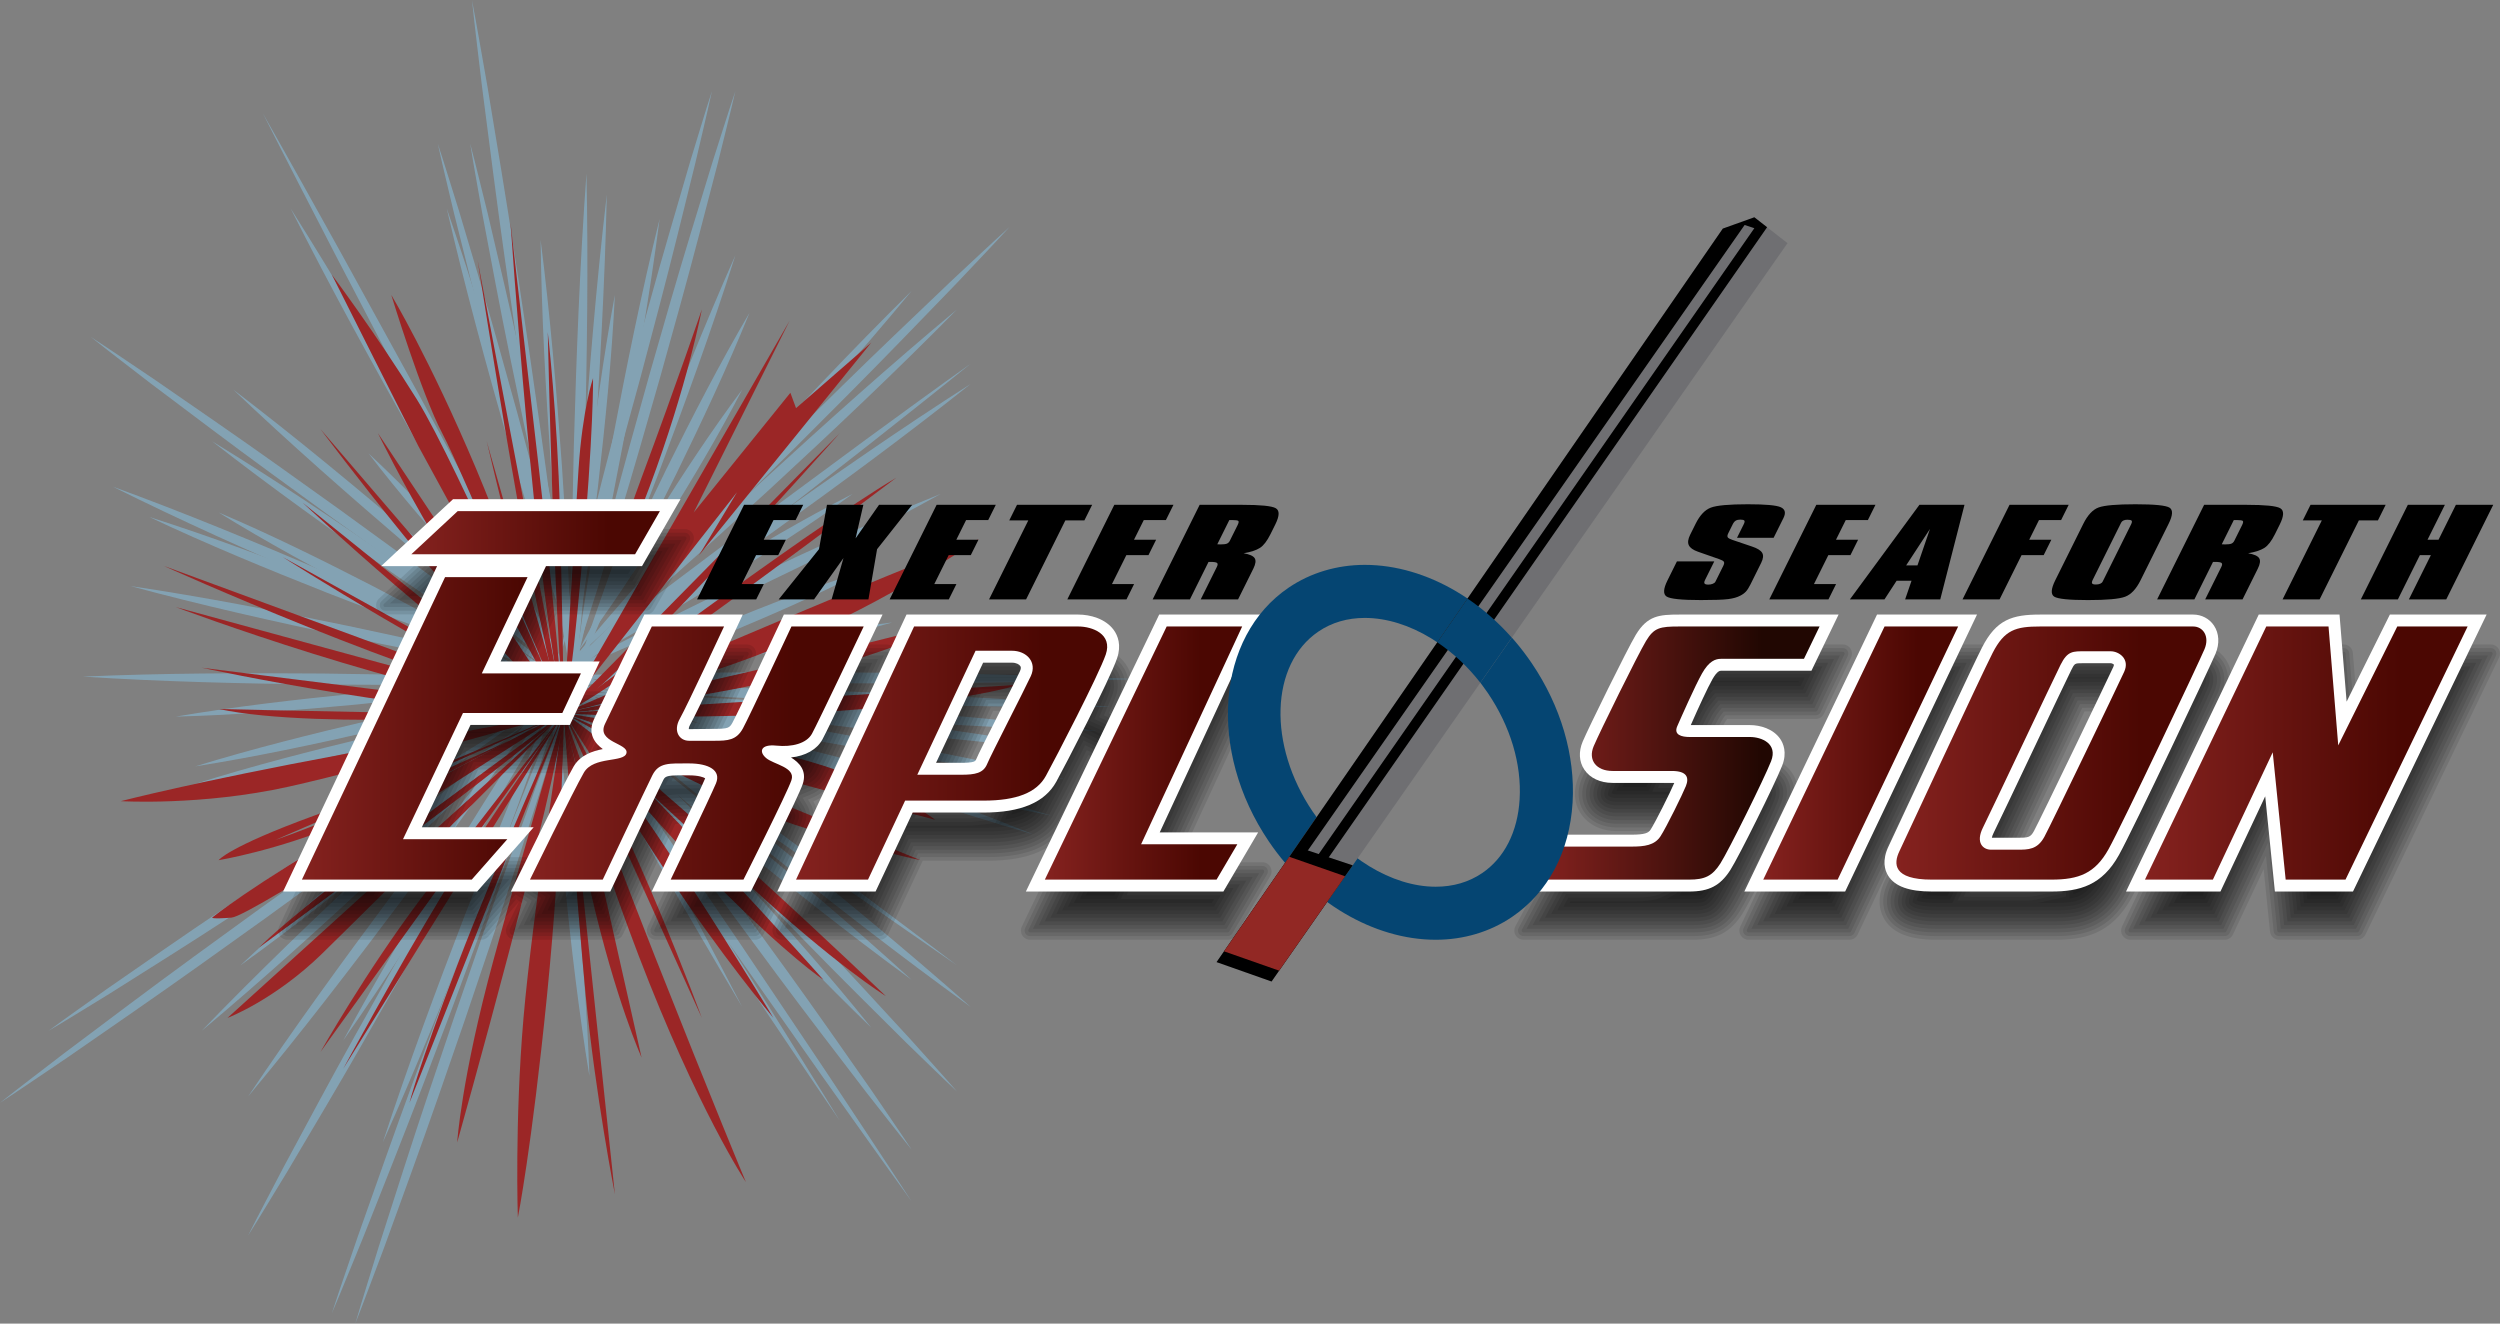 <?xml version="1.0" encoding="utf-8"?>
<!-- Generator: Adobe Illustrator 16.0.0, SVG Export Plug-In . SVG Version: 6.00 Build 0)  -->
<!DOCTYPE svg PUBLIC "-//W3C//DTD SVG 1.1//EN" "http://www.w3.org/Graphics/SVG/1.1/DTD/svg11.dtd">
<svg version="1.1" id="图层_1" xmlns="http://www.w3.org/2000/svg" xmlns:xlink="http://www.w3.org/1999/xlink" x="0px" y="0px"
	 width="386.421px" height="204.585px" viewBox="0 0 386.421 204.585" enable-background="new 0 0 386.421 204.585"
	 xml:space="preserve">
<rect x="0" y="0" width="386.421" height="204.585" fill="#808080" stroke="none"/>
<g>
	<path fill="#83A2B3" d="M54.917,204.585c1.163-3.994,2.428-7.953,3.639-11.932l3.807-11.873c2.541-7.914,5.207-15.787,7.875-23.658
		c2.706-7.857,5.415-15.715,8.248-23.531l4.256-11.719c1.478-3.887,2.899-7.793,4.426-11.662c-1.161,3.994-2.427,7.953-3.637,11.932
		l-3.807,11.873c-2.542,7.914-5.208,15.787-7.877,23.656c-2.708,7.859-5.416,15.717-8.25,23.531l-4.255,11.719
		C57.864,196.808,56.441,200.714,54.917,204.585z"/>
</g>
<g>
	<path fill="#83A2B3" d="M51.292,203.001c1.3-4.012,2.703-7.988,4.051-11.982l4.217-11.922c2.813-7.945,5.752-15.846,8.691-23.744
		c2.977-7.885,5.958-15.77,9.061-23.607l4.661-11.754c1.612-3.896,3.169-7.814,4.829-11.691c-1.299,4.014-2.701,7.988-4.048,11.984
		l-4.217,11.92c-2.815,7.947-5.753,15.846-8.694,23.744c-2.979,7.885-5.959,15.77-9.064,23.605l-4.661,11.756
		C54.507,195.206,52.951,199.122,51.292,203.001z"/>
</g>
<g>
	<path fill="#83A2B3" d="M59.167,176.585c3.88-11.879,8.24-23.57,12.718-35.217c4.525-11.629,9.172-23.211,14.303-34.604
		c-3.876,11.879-8.236,23.57-12.718,35.217C68.94,153.608,64.293,165.188,59.167,176.585z"/>
</g>
<g>
	<path fill="#83A2B3" d="M38.333,191.001c1.729-3.451,3.554-6.85,5.328-10.275l5.482-10.188c3.657-6.793,7.431-13.518,11.205-20.242
		c3.81-6.705,7.622-13.41,11.548-20.049l5.896-9.955c2.019-3.287,3.988-6.604,6.052-9.867c-1.729,3.453-3.553,6.852-5.326,10.277
		l-5.482,10.189c-3.658,6.789-7.431,13.516-11.207,20.24c-3.812,6.703-7.623,13.408-11.551,20.045l-5.895,9.957
		C42.365,184.421,40.396,187.739,38.333,191.001z"/>
</g>
<g>
	<path fill="#83A2B3" d="M38.333,169.501c7.093-10.6,14.599-20.893,22.206-31.109c7.648-10.186,15.4-20.295,23.567-30.092
		c-7.09,10.604-14.596,20.895-22.206,31.109C54.25,149.593,46.498,159.702,38.333,169.501z"/>
</g>
<g>
	<path fill="#83A2B3" d="M31.167,159.335c8.666-8.996,17.683-17.613,26.786-26.141c9.138-8.488,18.364-16.881,27.945-24.895
		c-8.663,8.998-17.68,17.615-26.786,26.139C49.971,142.925,40.744,151.317,31.167,159.335z"/>
</g>
<g>
	<path fill="#83A2B3" d="M37.167,149.21c7.354-6.924,15.037-13.449,22.798-19.879c7.795-6.389,15.672-12.678,23.879-18.566
		c-7.352,6.928-15.034,13.453-22.798,19.879C53.249,137.03,45.371,143.317,37.167,149.21z"/>
</g>
<g>
	<path fill="#83A2B3" d="M0,170.46c3.271-2.596,6.606-5.102,9.907-7.654l10.011-7.512c6.676-5.004,13.429-9.9,20.184-14.797
		c6.777-4.863,13.557-9.725,20.414-14.479l10.289-7.125c3.466-2.326,6.897-4.697,10.394-6.98c-3.271,2.596-6.605,5.102-9.906,7.656
		l-10.011,7.51c-6.676,5.004-13.43,9.902-20.185,14.797c-6.779,4.861-13.559,9.723-20.416,14.475l-10.288,7.127
		C6.927,165.804,3.495,168.175,0,170.46z"/>
</g>
<g>
	<path fill="#83A2B3" d="M7.5,159.335c2.965-2.191,5.99-4.293,8.983-6.441l9.082-6.291c6.056-4.193,12.186-8.275,18.315-12.355
		c6.152-4.047,12.306-8.092,18.533-12.027l9.343-5.896c3.149-1.914,6.265-3.875,9.442-5.746c-2.964,2.191-5.989,4.293-8.982,6.441
		l-9.081,6.293c-6.057,4.191-12.186,8.273-18.316,12.354c-6.153,4.045-12.307,8.09-18.534,12.023l-9.343,5.896
		C13.793,155.501,10.676,157.462,7.5,159.335z"/>
</g>
<g>
	<path fill="#83A2B3" d="M30.167,118.46c8.951-2.756,18.019-5.01,27.115-7.141c9.107-2.082,18.244-4.037,27.498-5.484
		c-8.951,2.76-18.018,5.012-27.115,7.141C48.556,115.052,39.419,117.007,30.167,118.46z"/>
</g>
<g>
	<path fill="#83A2B3" d="M30.167,121.167c8.929-2.813,17.976-5.123,27.053-7.313c9.089-2.139,18.208-4.15,27.447-5.658
		c-8.928,2.816-17.976,5.127-27.053,7.313C48.523,117.644,39.405,119.655,30.167,121.167z"/>
</g>
<g>
	<path fill="#83A2B3" d="M27.167,110.765c9.238-1.57,18.525-2.631,27.825-3.563c9.305-0.883,18.623-1.637,27.99-1.873
		c-9.237,1.576-18.525,2.635-27.825,3.564C45.852,109.772,36.534,110.524,27.167,110.765z"/>
</g>
<g>
	<path fill="#83A2B3" d="M12.792,104.585c12.342-0.545,24.679-0.574,37.014-0.479c12.334,0.148,24.668,0.426,36.997,1.223
		c-12.342,0.549-24.679,0.578-37.014,0.479C37.454,105.655,25.12,105.378,12.792,104.585z"/>
</g>
<g>
	<path fill="#83A2B3" d="M20.167,90.585c11.303,1.678,22.501,3.861,33.674,6.168c11.162,2.355,22.297,4.84,33.326,7.832
		c-11.304-1.676-22.502-3.859-33.674-6.168C42.332,96.056,31.196,93.573,20.167,90.585z"/>
</g>
<g>
	<path fill="#83A2B3" d="M17.417,75.21c11.114,4.053,22.024,8.578,32.884,13.219c10.84,4.689,21.629,9.496,32.212,14.781
		c-11.115-4.049-22.025-8.574-32.884-13.221C38.791,85.298,28.001,80.491,17.417,75.21z"/>
</g>
<g>
	<path fill="#83A2B3" d="M23.042,79.897c9.548,3.033,18.907,6.547,28.22,10.178c9.294,3.678,18.541,7.477,27.598,11.76
		c-9.549-3.031-18.908-6.545-28.22-10.178C41.347,87.976,32.1,84.175,23.042,79.897z"/>
</g>
<g>
	<path fill="#83A2B3" d="M33.792,79.21c8.034,3.406,15.831,7.27,23.57,11.244c7.716,4.021,15.372,8.158,22.789,12.756
		c-8.036-3.402-15.833-7.268-23.57-11.246C48.867,87.94,41.21,83.804,33.792,79.21z"/>
</g>
<g>
	<path fill="#83A2B3" d="M14.042,52.085c3.271,2.123,6.479,4.334,9.721,6.498l9.617,6.643c6.41,4.432,12.741,8.971,19.073,13.51
		c6.308,4.572,12.613,9.146,18.842,13.828l9.339,7.027c3.077,2.393,6.188,4.738,9.234,7.174c-3.272-2.123-6.48-4.334-9.722-6.498
		l-9.617-6.643c-6.409-4.432-12.741-8.969-19.071-13.51c-6.306-4.574-12.612-9.148-18.84-13.832l-9.34-7.027
		C20.2,56.864,17.089,54.519,14.042,52.085z"/>
</g>
<g>
	<path fill="#83A2B3" d="M32.791,68.21c10.024,6.131,19.755,12.688,29.414,19.346c9.629,6.701,19.186,13.51,28.446,20.744
		c-10.026-6.129-19.757-12.686-29.414-19.348C51.609,82.249,42.053,75.44,32.791,68.21z"/>
</g>
<g>
	<path fill="#83A2B3" d="M36.042,60.21c9.705,7.4,19.076,15.191,28.365,23.08c9.256,7.928,18.427,15.953,27.262,24.373
		c-9.708-7.396-19.078-15.189-28.365-23.08C54.05,76.653,44.878,68.628,36.042,60.21z"/>
</g>
<g>
	<path fill="#83A2B3" d="M88.932,105.329c-5.822-5.424-11.263-11.195-16.61-17.051C67.013,82.388,61.8,76.411,56.971,70.085
		c5.825,5.422,11.266,11.193,16.61,17.051C78.888,93.028,84.101,99.007,88.932,105.329z"/>
</g>
<g>
	<path fill="#83A2B3" d="M44.917,32.209C52.197,43.713,59.03,55.472,65.752,67.29c6.678,11.846,13.244,23.754,19.357,35.92
		c-7.284-11.502-14.116-23.26-20.836-35.082C57.599,56.282,51.033,44.372,44.917,32.209z"/>
</g>
<g>
	<path fill="#83A2B3" d="M67.667,22.209c1.14,3.434,2.175,6.897,3.266,10.344l3.094,10.391c2.061,6.928,3.993,13.891,5.924,20.854
		c1.892,6.973,3.781,13.947,5.543,20.957l2.637,10.516c0.819,3.521,1.695,7.029,2.464,10.564c-1.142-3.434-2.177-6.896-3.268-10.344
		l-3.095-10.391c-2.06-6.928-3.992-13.891-5.921-20.854c-1.89-6.975-3.78-13.949-5.541-20.959l-2.638-10.516
		C69.313,29.25,68.437,25.744,67.667,22.209z"/>
</g>
<g>
	<path fill="none" d="M69.047,32.209"/>
</g>
<g>
	<path fill="#83A2B3" d="M69.047,32.209c4.113,11.877,7.73,23.897,11.227,35.952c3.447,12.07,6.77,24.176,9.594,36.424
		c-4.117-11.877-7.734-23.896-11.227-35.953C75.197,56.562,71.875,44.456,69.047,32.209z"/>
</g>
<g>
	<path fill="#83A2B3" d="M72.677,22.209c0.955,3.588,1.804,7.198,2.709,10.795l2.535,10.834c1.688,7.221,3.245,14.471,4.801,21.721
		c1.517,7.26,3.031,14.518,4.416,21.805l2.071,10.932c0.629,3.656,1.316,7.301,1.896,10.967c-0.957-3.586-1.805-7.197-2.711-10.795
		l-2.535-10.832c-1.687-7.223-3.244-14.473-4.798-21.723c-1.515-7.26-3.029-14.52-4.413-21.805l-2.072-10.932
		C73.944,29.52,73.257,25.876,72.677,22.209z"/>
</g>
<g>
	<path fill="#83A2B3" d="M83.56,37.084c1.479,11.567,2.445,23.168,3.285,34.78c0.789,11.615,1.449,23.24,1.59,34.9
		c-1.484-11.566-2.449-23.17-3.285-34.781C84.364,60.368,83.705,48.745,83.56,37.084z"/>
</g>
<g>
	<path fill="#83A2B3" d="M90.65,26.834c0.299,14.127,0.083,28.243-0.258,42.354c-0.393,14.109-0.916,28.217-1.958,42.311
		c-0.303-14.129-0.087-28.244,0.258-42.355C89.09,55.034,89.613,40.926,90.65,26.834z"/>
</g>
<g>
	<path fill="#83A2B3" d="M93.792,30.084c-0.304,14.02-1.122,28.006-2.066,41.981c-0.995,13.973-2.119,27.938-3.762,41.865
		c0.3-14.021,1.119-28.006,2.066-41.982C91.028,57.976,92.153,44.012,93.792,30.084z"/>
</g>
<g>
	<path fill="#83A2B3" d="M88.132,104.585c0.487-9.912,1.486-19.764,2.61-29.6c1.175-9.83,2.479-19.646,4.299-29.401
		c-0.483,9.911-1.483,19.762-2.61,29.598C91.252,85.013,89.948,94.829,88.132,104.585z"/>
</g>
<g>
	<path fill="#83A2B3" d="M101.958,33.834c-1.514,11.686-3.534,23.276-5.678,34.844c-2.195,11.559-4.516,23.092-7.349,34.531
		c1.51-11.688,3.53-23.277,5.678-34.846C96.808,56.808,99.13,45.274,101.958,33.834z"/>
</g>
<g>
	<path fill="#83A2B3" d="M110.042,14.084c-0.802,3.714-1.709,7.399-2.561,11.1l-2.733,11.053c-1.824,7.369-3.777,14.704-5.73,22.038
		c-1.993,7.322-3.989,14.645-6.112,21.934l-3.19,10.93c-1.124,3.627-2.19,7.27-3.364,10.885c0.801-3.715,1.708-7.4,2.559-11.102
		l2.732-11.053c1.825-7.369,3.778-14.703,5.733-22.035c1.995-7.324,3.99-14.647,6.115-21.934l3.19-10.93
		C107.802,21.341,108.87,17.698,110.042,14.084z"/>
</g>
<g>
	<path fill="#83A2B3" d="M113.667,14.084c-0.852,3.716-1.809,7.402-2.71,11.104l-2.882,11.056
		c-1.923,7.371-3.975,14.706-6.028,22.04c-2.091,7.324-4.186,14.645-6.407,21.932l-3.337,10.928
		c-1.172,3.625-2.289,7.268-3.511,10.879c0.851-3.717,1.808-7.404,2.708-11.105L94.38,79.86c1.925-7.371,3.976-14.705,6.031-22.039
		c2.093-7.322,4.188-14.645,6.41-21.93l3.337-10.927C111.33,21.338,112.446,17.696,113.667,14.084z"/>
</g>
<g>
	<path fill="#83A2B3" d="M113.667,39.459c-3.63,11.456-7.743,22.727-11.973,33.954c-4.278,11.209-8.677,22.373-13.562,33.352
		c3.626-11.457,7.739-22.729,11.973-33.955C104.386,61.603,108.786,50.44,113.667,39.459z"/>
</g>
<g>
	<path fill="#83A2B3" d="M115.854,48.335c-3.431,8.48-7.324,16.732-11.331,24.93c-4.052,8.174-8.221,16.291-12.855,24.18
		c3.427-8.482,7.321-16.734,11.331-24.932C107.054,64.341,111.223,56.224,115.854,48.335z"/>
</g>
<g>
	<path fill="#83A2B3" d="M140.917,44.959c-8.485,10.245-17.35,20.143-26.308,29.956c-8.996,9.777-18.087,19.467-27.561,28.807
		c8.482-10.248,17.348-20.146,26.308-29.955C122.354,63.991,131.445,54.302,140.917,44.959z"/>
</g>
<g>
	<path fill="#83A2B3" d="M156.042,35.084c-2.683,2.934-5.443,5.791-8.162,8.688l-8.288,8.563
		c-5.527,5.707-11.147,11.318-16.769,16.93c-5.65,5.582-11.302,11.162-17.046,16.648l-8.622,8.227
		c-2.917,2.697-5.794,5.438-8.748,8.098c2.682-2.934,5.442-5.791,8.161-8.689l8.287-8.563c5.527-5.705,11.148-11.318,16.771-16.928
		c5.651-5.58,11.303-11.16,17.049-16.646l8.621-8.227C150.212,40.485,153.088,37.747,156.042,35.084z"/>
</g>
<g>
	<path fill="#83A2B3" d="M147.917,47.834c-9.401,9.559-19.152,18.739-28.987,27.827c-9.871,9.051-19.828,18.004-30.138,26.576
		c9.399-9.563,19.149-18.742,28.987-27.826C127.651,65.364,137.609,56.409,147.917,47.834z"/>
</g>
<g>
	<path fill="#83A2B3" d="M150.042,59.335c-9.958,7.941-20.214,15.465-30.545,22.885c-10.36,7.377-20.795,14.65-31.533,21.502
		c9.955-7.945,20.212-15.469,30.545-22.885C128.871,73.462,139.306,66.188,150.042,59.335z"/>
</g>
<g>
	<path fill="#83A2B3" d="M131.792,76.335c-6.876,5.014-14.021,9.59-21.233,14.057c-7.238,4.426-14.545,8.738-22.124,12.611
		c6.874-5.018,14.02-9.594,21.233-14.059C116.908,84.522,124.215,80.21,131.792,76.335z"/>
</g>
<g>
	<path fill="#83A2B3" d="M145.417,76.335c-9.481,5.254-19.185,10.045-28.942,14.721c-9.779,4.629-19.614,9.143-29.672,13.186
		c9.48-5.258,19.183-10.047,28.942-14.721C125.525,84.894,135.36,80.382,145.417,76.335z"/>
</g>
<g>
	<path fill="#83A2B3" d="M133.542,88.255c-6.931,3.584-14.059,6.693-21.234,9.684c-7.195,2.945-14.44,5.77-21.883,8.115
		c6.93-3.59,14.057-6.697,21.234-9.686C118.855,93.427,126.1,90.603,133.542,88.255z"/>
</g>
<g>
	<path fill="#83A2B3" d="M137.917,96.21c-8.124,2.303-16.349,4.1-24.598,5.773c-8.259,1.623-16.544,3.121-24.931,4.107
		c8.123-2.307,16.348-4.104,24.598-5.773C121.246,98.696,129.531,97.2,137.917,96.21z"/>
</g>
<g>
	<path fill="#83A2B3" d="M147.917,149.21c-5.091-3.484-10.134-7.033-15.198-10.555c-5.065-3.52-10.078-7.111-15.119-10.662
		c-5.03-3.568-10.083-7.104-15.08-10.717l-15.027-10.791l-0.148-0.105l-0.089-0.166l-5.959-11.025l-5.887-11.066L63.646,61.987
		L52.039,39.768c-3.838-7.424-7.674-14.847-11.439-22.309c4.128,7.268,8.187,14.573,12.242,21.879l12.074,21.969l11.92,22.051
		l5.954,11.029l5.881,11.066l-0.237-0.27l14.95,10.896c4.995,3.615,9.934,7.309,14.896,10.971c4.95,3.678,9.93,7.314,14.857,11.025
		C138.066,141.784,143.015,145.464,147.917,149.21z"/>
</g>
<g>
	<path fill="#83A2B3" d="M150.042,155.651c-10.897-7.865-21.472-16.133-31.969-24.498c-10.464-8.404-20.848-16.912-30.906-25.824
		c10.899,7.861,21.475,16.129,31.969,24.498C129.597,138.235,139.98,146.741,150.042,155.651z"/>
</g>
<g>
	<path fill="#83A2B3" d="M140.917,151.46c-9.892-7.232-19.458-14.865-28.943-22.594c-9.453-7.77-18.824-15.639-27.866-23.908
		c9.895,7.229,19.459,14.861,28.943,22.594C122.501,135.323,131.872,143.192,140.917,151.46z"/>
</g>
<g>
	<path fill="#83A2B3" d="M147.917,168.71c-2.636-2.463-5.194-5-7.792-7.496l-7.665-7.621c-5.108-5.08-10.12-10.256-15.131-15.43
		c-4.982-5.203-9.962-10.408-14.847-15.703l-7.323-7.949c-2.396-2.691-4.834-5.344-7.194-8.072c2.637,2.461,5.195,4.998,7.794,7.494
		l7.665,7.619c5.107,5.082,10.12,10.256,15.129,15.432c4.98,5.205,9.961,10.41,14.845,15.707l7.323,7.947
		C143.118,163.329,145.557,165.981,147.917,168.71z"/>
</g>
<g>
	<path fill="#83A2B3" d="M134.667,158.835c-7.41-7.104-14.44-14.555-21.377-22.092c-6.899-7.572-13.703-15.23-20.123-23.24
		c7.413,7.102,14.442,14.553,21.377,22.092C121.44,143.169,128.243,150.827,134.667,158.835z"/>
</g>
<g>
	<path fill="#83A2B3" d="M87.167,104.347c2.394,2.943,4.7,5.951,7.053,8.926l6.91,9.031c4.604,6.021,9.101,12.121,13.598,18.223
		c4.464,6.125,8.925,12.252,13.28,18.455l6.527,9.311c2.125,3.141,4.298,6.246,6.382,9.418c-2.395-2.943-4.702-5.951-7.055-8.924
		l-6.91-9.031c-4.604-6.021-9.101-12.121-13.595-18.225c-4.462-6.125-8.923-12.252-13.277-18.457l-6.528-9.311
		C91.424,110.622,89.251,107.517,87.167,104.347z"/>
</g>
<g>
	<path fill="#83A2B3" d="M129.792,173.21c-3.728-5.436-7.378-10.918-11.065-16.379l-10.939-16.459
		c-3.652-5.482-7.28-10.982-10.868-16.506l-10.806-16.547l1.365-0.91c4.553,6.541,9.021,13.139,13.509,19.723l13.448,19.764
		l13.317,19.855c4.4,6.645,8.822,13.273,13.164,19.959c-4.677-6.455-9.274-12.965-13.893-19.459l-13.74-19.564l-13.609-19.654
		c-4.531-6.555-9.082-13.096-13.549-19.695l1.365-0.91L98.18,123.05c3.577,5.531,7.114,11.088,10.626,16.662l10.556,16.707
		C122.84,162.015,126.354,167.587,129.792,173.21z"/>
</g>
<g>
	<path fill="#83A2B3" d="M114.729,155.651c-2.505-4.178-4.941-8.395-7.405-12.594c-2.47-4.197-4.857-8.441-7.29-12.658
		c-2.416-4.229-4.86-8.439-7.242-12.686l-7.163-12.729l-0.349-0.621l0.571-0.438c10.583-8.104,21.229-16.125,31.907-24.105
		l16.083-11.881c5.382-3.934,10.767-7.863,16.199-11.73c-5.183,4.195-10.413,8.328-15.646,12.457l-15.762,12.305
		c-10.552,8.146-21.136,16.25-31.783,24.27l0.222-1.057l7.026,12.803c2.349,4.266,4.634,8.564,6.947,12.85
		c2.297,4.293,4.639,8.561,6.899,12.875C110.21,147.022,112.504,151.317,114.729,155.651z"/>
</g>
<g>
	<path fill="#83A2B3" d="M91.104,166.335c-1.673-10.102-2.834-20.254-3.87-30.42c-0.984-10.17-1.84-20.352-2.178-30.586
		c1.678,10.102,2.838,20.254,3.87,30.42C89.906,145.919,90.762,156.101,91.104,166.335z"/>
</g>
<g>
	<path fill="#83A2B3" d="M159.667,128.96c-12.78-3.736-25.392-7.961-37.961-12.303c-12.553-4.391-25.063-8.902-37.403-13.906
		c12.782,3.732,25.393,7.955,37.961,12.301C134.815,119.446,147.325,123.96,159.667,128.96z"/>
</g>
<g>
	<path fill="#83A2B3" d="M162.542,126.077c-12.887-2.51-25.649-5.52-38.382-8.652c-12.72-3.182-25.409-6.49-37.973-10.303
		c12.888,2.506,25.65,5.518,38.382,8.652C137.288,118.962,149.977,122.269,162.542,126.077z"/>
</g>
<g>
	<path fill="#83A2B3" d="M164.667,120.46c-12.82-1.596-25.549-3.695-38.257-5.922c-12.699-2.277-25.375-4.68-37.96-7.596
		c12.82,1.59,25.55,3.693,38.257,5.922C139.404,115.144,152.081,117.548,164.667,120.46z"/>
</g>
<g>
	<path fill="#83A2B3" d="M165.917,115.854c-12.841-0.912-25.62-2.336-38.383-3.885c-12.756-1.6-25.497-3.328-38.174-5.572
		c12.842,0.908,25.62,2.334,38.383,3.885C140.499,111.886,153.239,113.614,165.917,115.854z"/>
</g>
<g>
	<path fill="#83A2B3" d="M169.667,112.96c-13.693-0.336-27.348-1.186-40.994-2.162c-13.642-1.025-27.274-2.182-40.869-3.855
		c13.693,0.332,27.348,1.182,40.994,2.162C142.439,110.134,156.072,111.29,169.667,112.96z"/>
</g>
<g>
	<path fill="#83A2B3" d="M171.667,109.263c-13.982,0.141-27.944-0.234-41.901-0.736c-13.956-0.553-27.906-1.234-41.837-2.436
		c13.982-0.143,27.944,0.232,41.901,0.736C143.785,107.384,157.735,108.065,171.667,109.263z"/>
</g>
<g>
	<path fill="#83A2B3" d="M175.042,104.958c-3.836,0.176-7.673,0.242-11.509,0.367l-11.508,0.189
		c-7.672,0.125-15.344,0.115-23.016,0.105c-7.671-0.049-15.343-0.104-23.014-0.289l-11.506-0.283
		c-3.835-0.156-7.671-0.256-11.506-0.463c3.836-0.178,7.673-0.244,11.509-0.371L106,104.024c7.672-0.123,15.344-0.115,23.016-0.104
		c7.671,0.053,15.343,0.105,23.014,0.293l11.506,0.283C167.371,104.651,171.207,104.751,175.042,104.958z"/>
</g>
<g>
	<path fill="#83A2B3" d="M114.729,60.21c-3.652,7.09-7.74,13.908-11.936,20.658c-4.239,6.725-8.587,13.379-13.376,19.758
		c3.648-7.094,7.737-13.91,11.936-20.658C105.595,73.245,109.943,66.591,114.729,60.21z"/>
</g>
<g>
	<path fill="#83A2B3" d="M72.952,0c0.84,4.394,1.573,8.803,2.363,13.204l2.188,13.229c1.456,8.821,2.779,17.661,4.103,26.501
		c1.283,8.846,2.563,17.691,3.712,26.557l1.718,13.299c0.511,4.443,1.08,8.877,1.541,13.326c-0.842-4.395-1.575-8.803-2.365-13.205
		l-2.188-13.229c-1.455-8.82-2.779-17.66-4.1-26.5c-1.281-8.848-2.561-17.694-3.709-26.559l-1.719-13.299
		C73.982,8.883,73.413,4.449,72.952,0z"/>
</g>
<g>
	<path fill="#83A2B3" d="M53.042,160.835c5.484-10.154,11.406-20.037,17.436-29.854c6.073-9.789,12.256-19.512,18.882-28.959
		c-5.48,10.154-11.403,20.037-17.436,29.852C65.847,141.663,59.664,151.384,53.042,160.835z"/>
</g>
<path fill="#9B2626" d="M87.167,110.21c0,0,2.375,13.5,11.5,37.375s16.625,35.125,16.625,35.125s-4.875-11.625-14.063-34.875
	S87.167,110.21,87.167,110.21z"/>
<path fill="#9B2626" d="M87.167,110.21c0,0,8,12.625,16,24.875s16.375,22.25,16.375,22.25S96.542,119.085,87.167,110.21z"/>
<path fill="#9B2626" d="M87.167,110.21c0,0,12.125,14.875,23.375,26.25s16.75,15,16.75,15S99.917,120.585,87.167,110.21z"/>
<path fill="#9B2626" d="M87.167,110.21c0,0,14.25,13.25,28.125,26.125s21.625,17.625,21.625,17.625S101.167,119.71,87.167,110.21z"
	/>
<path fill="#9B2626" d="M87.167,110.21c0,0,23.25,13.125,35.625,17.25s19.5,5.5,19.5,5.5S95.792,114.085,87.167,110.21z"/>
<polygon fill="#9B2626" points="87.167,110.21 113.917,76.085 108.042,85.835 134.667,52.96 123.042,63.085 122.167,60.71 
	107.229,79.21 122.042,49.585 "/>
<path fill="#9B2626" d="M87.167,110.21l42.625-43.25C129.792,66.96,92.042,109.46,87.167,110.21z"/>
<path fill="#9B2626" d="M87.167,110.21c0,0,37.625-28.25,51.375-36.375C138.542,73.835,94.292,107.335,87.167,110.21z"/>
<path fill="#9B2626" d="M87.167,110.21c0,0,41.375-18,64.125-26.875c0,0-13.625,9.5-29.625,16.125S87.167,110.21,87.167,110.21z"/>
<path fill="#9B2626" d="M87.167,110.21c0,0,26.25-5.625,42.625-9.75s17.5-4.25,17.5-4.25s-10.75,5.375-28.063,9.125
	S87.167,110.21,87.167,110.21z"/>
<path fill="#9B2626" d="M87.167,110.21l70.375-4.375c0,0-9.625,3.125-33.25,4.375S87.167,110.21,87.167,110.21z"/>
<path fill="#9B2626" d="M87.167,110.21c0,0,21,3.25,35.188,6.75s22.188,9.75,22.188,9.75S104.292,116.335,87.167,110.21z"/>
<path fill="#9B2626" d="M87.167,110.21l21.313,47.125C108.479,157.335,97.917,128.46,87.167,110.21z"/>
<path fill="#9B2626" d="M87.167,110.21c0,0,0.5,11.875,4.25,28.125s7.75,25.125,7.75,25.125L87.167,110.21z"/>
<path fill="#9B2626" d="M87.167,110.21c0,0,1.875,28.375,3.375,43.75s4.5,30.625,4.5,30.625L87.167,110.21z"/>
<path fill="#9B2626" d="M87.167,110.21c0,0-4.875,31.125-6.25,47.125s-0.875,30.875-0.875,30.875s2.125-10.625,4.5-34.25
	S87.167,110.21,87.167,110.21z"/>
<path fill="#9B2626" d="M87.167,110.21c0,0-5.875,19.75-10.875,38.125s-5.625,28.25-5.625,28.25S86.292,121.085,87.167,110.21z"/>
<path fill="#9B2626" d="M87.167,110.21c0,0-10.375,22.875-16.5,39s-7.375,21.25-7.375,21.25L87.167,110.21z"/>
<path fill="#9B2626" d="M87.167,110.21c0,0-11.625,16.25-18.75,28s-15.375,27-15.375,27L87.167,110.21z"/>
<path fill="#9B2626" d="M87.167,110.21l-52,47.125c0,0,7.25-2.75,14.625-9.938S87.167,110.21,87.167,110.21z"/>
<path fill="#9B2626" d="M87.167,110.21c0,0-13.875,17.75-22.25,28.875s-15.375,23.5-15.375,23.5L87.167,110.21z"/>
<path fill="#9B2626" d="M87.167,110.21c0,0-15.125,7.375-31.875,17.125s-22.5,14.5-22.5,14.5s-0.125,0.25,3,0
	S76.824,116.632,87.167,110.21z"/>
<path fill="#9B2626" d="M87.167,110.21c0,0-24.5,18-34.125,25.375s-13,10.875-13,10.875S80.959,116.507,87.167,110.21z"/>
<path fill="#9B2626" d="M87.167,110.21c0,0-11.25,2.125-34.125,6.375s-34.375,7.25-34.375,7.25s12.5,0.75,26-2.25
	S87.167,110.21,87.167,110.21z"/>
<path fill="#9B2626" d="M87.167,110.21c0,0-37.75,2.75-53.375-0.625C33.792,109.585,78.925,110.722,87.167,110.21z"/>
<path fill="#9B2626" d="M87.167,110.21l-60-16.375C27.167,93.835,63.667,107.585,87.167,110.21z"/>
<path fill="#9B2626" d="M87.167,110.21l-56-7C31.167,103.21,68.933,111.343,87.167,110.21z"/>
<path fill="#9B2626" d="M87.167,110.21L25.292,87.46C25.292,87.46,64.167,105.085,87.167,110.21z"/>
<path fill="#9B2626" d="M87.167,110.21l-43.5-24.125C43.667,86.085,70.737,103.29,87.167,110.21z"/>
<path fill="#9B2626" d="M87.167,110.21l-40.375-32.5C46.792,77.71,71.542,100.96,87.167,110.21z"/>
<path fill="#9B2626" d="M87.167,110.21L49.542,66.335C49.542,66.335,71.163,95.339,87.167,110.21z"/>
<path fill="#9B2626" d="M87.167,110.21c0,0-6.5-21-13.625-37.875s-13.063-26.75-13.063-26.75s4.688,15.375,7.875,21.375
	S87.167,110.21,87.167,110.21z"/>
<path fill="#9B2626" d="M87.167,110.21c0,0-16.375-38.25-22.75-48.5s-13.125-19.25-13.125-19.25s12.5,24.875,13.375,26.5
	S87.167,110.21,87.167,110.21z"/>
<path fill="#9B2626" d="M87.167,110.21l-28.75-43.25C58.417,66.96,72.417,95.835,87.167,110.21z"/>
<path fill="#9B2626" d="M87.167,110.21l-13.344-70C73.823,40.209,83.317,101.698,87.167,110.21z"/>
<path fill="#9B2626" d="M87.167,110.21l-11.938-42C75.229,68.21,83.835,104.978,87.167,110.21z"/>
<path fill="#9B2626" d="M87.167,110.21c0,0,0.875-1.75,2.75-22.75s1.75-29,1.75-29s-1.623,4.625-2.249,14.125
	S87.167,110.21,87.167,110.21z"/>
<path fill="#9B2626" d="M100.417,75.21c5.875-15.75,8.063-27.375,8.063-27.375s-3.688,10.875-9.313,26S94.542,90.96,100.417,75.21z"
	/>
<path fill="#9B2626" d="M87.167,110.21c0,0-0.25-16.375-0.625-31.125s-1.875-27.75-1.875-27.75S85.633,95.726,87.167,110.21z"/>
<path fill="#9B2626" d="M87.047,109.585c0,0-1.881-21.25-4.006-39.375s-4.125-35.75-4.125-35.75S82.642,89.94,87.047,109.585z"/>
<path fill="#9B2626" d="M87.167,110.21c0,0-25.25,10.986-38.625,15.867c-13.375,4.883-14.75,6.883-14.75,6.883
	s9.082-1.506,19.125-5.75c10.043-4.246,26-12.824,26-12.824s-24.375,11.324-36.375,15.449
	C42.542,129.835,84.015,111.917,87.167,110.21z"/>
<path opacity="0.1" d="M195.539,99.61h-15.711c-0.544,0-1.041,0.311-1.277,0.803l-4.438,9.221c0.229-0.543,0.415-1.01,0.54-1.375
	c0.701-2.049,0.46-4.053-0.678-5.645c-1.583-2.215-4.477-3.004-6.656-3.004H140.77c-0.551,0-1.052,0.318-1.285,0.818l-19.969,42.809
	c-0.205,0.439-0.171,0.953,0.089,1.361s0.711,0.656,1.195,0.656h15.188c0.549,0,1.049-0.318,1.283-0.814l5.354-11.395h10.026
	c6.388,0,10.485-1.807,12.525-5.525c0.497-0.906,2.358-4.434,4.316-8.293l-11.55,23.996c-0.211,0.438-0.183,0.955,0.077,1.367
	c0.26,0.414,0.713,0.664,1.2,0.664h30.527c0.502,0,0.967-0.266,1.222-0.699l5.375-9.145c0.258-0.438,0.261-0.98,0.008-1.422
	s-0.722-0.713-1.23-0.713h-12.989l14.69-31.652c0.204-0.439,0.169-0.951-0.091-1.359C196.473,99.856,196.022,99.61,195.539,99.61z
	 M156.687,109.878c-0.606,1.244-1.699,3.406-2.763,5.51c-1.806,3.572-3.014,5.969-3.527,7.09c-0.213,0.025-0.574,0.049-1.162,0.049
	h-1.666l5.944-12.648H156.687z"/>
<path opacity="0.1" d="M159.221,144.687c-0.294,0-0.563-0.148-0.72-0.396c-0.154-0.246-0.172-0.561-0.046-0.82l11.55-23.996
	l-1.016-0.502c-1.906,3.754-3.789,7.33-4.308,8.275c-1.931,3.521-5.865,5.232-12.028,5.232h-10.386l-5.508,11.719
	c-0.139,0.297-0.441,0.488-0.77,0.488h-15.188c-0.292,0-0.561-0.146-0.717-0.393s-0.177-0.553-0.053-0.816l19.968-42.811
	c0.139-0.297,0.442-0.49,0.771-0.49h26.549c2.039,0,4.736,0.727,6.195,2.768c1.029,1.438,1.243,3.26,0.603,5.131
	c-0.122,0.355-0.303,0.811-0.526,1.338l1.033,0.467l4.438-9.221c0.141-0.293,0.441-0.482,0.766-0.482h15.711
	c0.292,0,0.56,0.146,0.717,0.393c0.157,0.246,0.177,0.551,0.054,0.816l-15.064,32.459h13.877c0.304,0,0.587,0.162,0.738,0.426
	c0.151,0.266,0.149,0.592-0.004,0.854l-5.375,9.145c-0.152,0.258-0.433,0.418-0.733,0.418H159.221z M146.677,123.095h2.559
	c0.509,0,0.922-0.02,1.227-0.053l0.318-0.037l0.133-0.291c0.51-1.113,1.724-3.523,3.517-7.07c1.082-2.141,2.164-4.281,2.767-5.516
	l0.397-0.816h-4.44L146.677,123.095z"/>
<path opacity="0.1" d="M159.221,144.12c-0.1,0-0.188-0.049-0.24-0.133c-0.05-0.08-0.057-0.186-0.016-0.271l11.793-24.502l-2.021-1
	l-0.254,0.5c-1.908,3.758-3.785,7.322-4.3,8.262c-1.822,3.322-5.594,4.936-11.531,4.936h-10.746l-5.661,12.047
	c-0.045,0.098-0.148,0.162-0.256,0.162h-15.188c-0.099,0-0.187-0.047-0.239-0.131c-0.052-0.082-0.059-0.184-0.018-0.271
	l19.968-42.811c0.046-0.098,0.149-0.164,0.257-0.164h26.549c1.897,0,4.4,0.664,5.734,2.531c0.919,1.285,1.106,2.924,0.527,4.617
	c-0.118,0.344-0.294,0.787-0.511,1.301l-0.216,0.51l2.042,0.922l4.678-9.719c0.046-0.098,0.149-0.162,0.255-0.162h15.711
	c0.099,0,0.186,0.049,0.24,0.133c0.052,0.08,0.059,0.182,0.017,0.271l-15.438,33.264h14.765c0.102,0,0.196,0.055,0.246,0.141
	c0.051,0.09,0.05,0.197,0,0.283l-5.375,9.146c-0.05,0.086-0.144,0.139-0.244,0.139H159.221z M145.784,123.661h3.451
	c0.523,0,0.957-0.02,1.29-0.057l0.637-0.072l0.267-0.582c0.508-1.111,1.719-3.512,3.507-7.051c1.083-2.143,2.167-4.287,2.77-5.523
	l0.795-1.633h-5.707L145.784,123.661z"/>
<path opacity="0.1" d="M159.673,143.552l11.839-24.598l-3.027-1.496l-0.508,1c-1.908,3.758-3.78,7.311-4.292,8.244
	c-1.713,3.125-5.322,4.643-11.034,4.643h-11.106l-5.737,12.207h-14.563l19.704-42.242h26.369c1.756,0,4.064,0.604,5.273,2.295
	c0.81,1.131,0.97,2.59,0.452,4.104c-0.115,0.334-0.287,0.766-0.497,1.264l-0.432,1.02l3.05,1.377l4.841-10.059h15.088l-15.625,33.67
	h15.157l-5.04,8.572H159.673z M144.892,124.229h4.344c0.54,0,0.995-0.021,1.353-0.061l0.956-0.109l0.4-0.873
	c0.496-1.084,1.652-3.381,3.498-7.031c1.085-2.146,2.17-4.293,2.773-5.529l1.192-2.449h-6.974L144.892,124.229z"/>
<path opacity="0.1" d="M160.575,142.985l11.691-24.291l-4.032-1.994l-0.762,1.5c-1.9,3.744-3.771,7.295-4.283,8.23
	c-1.604,2.924-5.05,4.346-10.537,4.346h-11.466l-5.737,12.209h-13.313l19.175-41.107h26.007c1.615,0,3.728,0.539,4.813,2.057
	c0.7,0.979,0.833,2.254,0.376,3.59c-0.112,0.324-0.279,0.742-0.483,1.227l-0.647,1.529l4.059,1.832l4.926-10.234h13.843
	l-15.625,33.668h15.054l-4.373,7.439H160.575z M143.999,124.796h5.236c0.559,0,1.036-0.021,1.416-0.064l1.275-0.145l0.534-1.164
	c0.497-1.088,1.704-3.482,3.488-7.012c1.086-2.148,2.173-4.299,2.777-5.537l1.59-3.266h-8.24L143.999,124.796z"/>
<path opacity="0.1" d="M161.477,142.417l11.543-23.982l-5.038-2.49l-1.016,2c-1.891,3.727-3.76,7.273-4.275,8.213
	c-1.496,2.727-4.779,4.053-10.04,4.053h-11.826l-5.737,12.207h-12.063l18.646-39.973h25.646c1.475,0,3.392,0.479,4.352,1.82
	c0.59,0.824,0.697,1.918,0.301,3.076c-0.108,0.314-0.271,0.719-0.469,1.189l-0.863,2.039l5.068,2.287l5.012-10.412h12.599
	l-15.625,33.67h14.952l-3.707,6.303H161.477z M143.106,125.364h6.129c0.573,0,1.07-0.023,1.478-0.068l1.594-0.182l0.667-1.455
	c0.489-1.07,1.695-3.463,3.479-6.992c1.088-2.152,2.176-4.305,2.78-5.543l1.987-4.082h-9.507L143.106,125.364z"/>
<path opacity="0.1" d="M162.378,141.851l11.396-23.676l-6.043-2.988l-1.27,2.5c-1.88,3.705-3.749,7.254-4.267,8.199
	c-1.387,2.527-4.508,3.756-9.542,3.756h-12.186l-5.737,12.209h-10.813l18.117-38.84h25.285c1.333,0,3.056,0.416,3.891,1.584
	c0.481,0.672,0.561,1.582,0.226,2.563c-0.104,0.305-0.263,0.697-0.455,1.152l-1.078,2.549l6.077,2.742l5.097-10.59h11.354
	l-15.625,33.67h14.849l-3.04,5.17H162.378z M142.214,125.931h7.021c0.59,0,1.108-0.023,1.54-0.072l1.914-0.217l0.8-1.746
	c0.48-1.049,1.631-3.334,3.47-6.973c1.089-2.154,2.179-4.311,2.784-5.551l2.385-4.898h-10.773L142.214,125.931z"/>
<path opacity="0.1" d="M163.28,141.282l11.248-23.367l-7.048-3.484l-1.523,3c-1.878,3.701-3.743,7.24-4.258,8.182
	c-1.278,2.33-4.237,3.463-9.045,3.463h-12.545l-5.737,12.207h-9.563l17.588-37.703h24.923c1.138,0,2.719,0.352,3.43,1.346
	c0.372,0.518,0.425,1.246,0.15,2.049c-0.101,0.295-0.254,0.674-0.44,1.115l-1.294,3.059l7.085,3.197l5.183-10.766h10.109
	l-15.625,33.67h14.746l-2.373,4.033H163.28z M141.321,126.499h7.914c0.609,0,1.149-0.027,1.603-0.076l2.233-0.254l0.934-2.037
	c0.475-1.037,1.624-3.318,3.46-6.953c1.091-2.158,2.182-4.316,2.787-5.557l2.782-5.715h-12.04L141.321,126.499z"/>
<path opacity="0.1" d="M164.182,140.716l11.1-23.061l-8.054-3.982l-1.777,3.5c-1.869,3.684-3.732,7.223-4.25,8.168
	c-1.169,2.131-3.965,3.166-8.548,3.166h-12.905l-5.737,12.209h-8.313l17.06-36.57h24.562c1.083,0,2.421,0.342,2.968,1.109
	c0.262,0.365,0.289,0.91,0.075,1.535c-0.098,0.285-0.247,0.652-0.427,1.078l-1.509,3.568l8.094,3.652l5.268-10.943h8.865
	l-15.625,33.67h14.643l-1.706,2.9H164.182z M140.429,127.065h8.807c0.624,0,1.184-0.027,1.665-0.08l2.553-0.289l1.067-2.328
	c0.469-1.025,1.617-3.305,3.451-6.934c1.092-2.16,2.185-4.322,2.791-5.564l3.18-6.531h-13.307L140.429,127.065z"/>
<path opacity="0.1" d="M165.084,140.147l10.952-22.752l-9.059-4.479l-2.031,4c-1.865,3.674-3.725,7.207-4.242,8.15
	c-1.061,1.934-3.694,2.873-8.051,2.873h-13.265l-5.737,12.207h-7.063l16.531-35.434h24.201c0.937,0,2.099,0.299,2.507,0.869
	c0.151,0.211,0.15,0.584,0,1.023c-0.094,0.275-0.238,0.629-0.412,1.041l-1.725,4.078l9.103,4.107l5.354-11.119h7.62l-15.625,33.67
	h14.54l-1.039,1.764H165.084z M139.536,127.634h9.699c0.641,0,1.221-0.029,1.727-0.084l2.873-0.326l1.201-2.619
	c0.469-1.025,1.613-3.295,3.441-6.914c1.094-2.164,2.188-4.328,2.794-5.57l3.577-7.348h-14.573L139.536,127.634z"/>
<path opacity="0.1" d="M165.986,139.581l10.804-22.445l-10.064-4.977l-2.285,4.5c-1.864,3.674-3.719,7.197-4.233,8.137
	c-0.808,1.471-2.709,2.301-5.79,2.52l1.134-2.475c0.464-1.014,1.606-3.281,3.432-6.895c1.095-2.166,2.19-4.334,2.797-5.578
	l3.451-7.088h2.087c0.864,0,1.801,0.289,2.045,0.633c0.01,0.025,0.032,0.197-0.075,0.51c-0.091,0.266-0.23,0.607-0.397,1.004
	l-1.941,4.588l10.112,4.563l5.439-11.297h6.375l-15.625,33.67h14.436l-0.371,0.631H165.986z M127.478,139.581l16.002-34.301h5.93
	l-10.377,22.092h-0.005l-5.737,12.209H127.478z"/>
<path opacity="0.1" d="M166.888,139.013l15.97-33.164h5.131l-15.391,33.164H166.888z M128.368,139.013l15.473-33.164h4.676
	l-9.847,20.963l-0.156,0.32l-5.584,11.881H128.368z M156.066,125.077c0.459-1.004,1.6-3.268,3.423-6.875
	c1.097-2.17,2.193-4.34,2.801-5.584l3.296-6.77h1.733c0.622,0,1.197,0.17,1.459,0.309c-0.006,0.023-0.015,0.051-0.025,0.082
	c-0.088,0.256-0.222,0.584-0.384,0.967l-1.796,4.246l-0.099-0.049l-2.539,5c-1.856,3.658-3.709,7.178-4.226,8.119
	c-0.627,1.143-2.06,1.846-4.366,2.133L156.066,125.077z"/>
<path opacity="0.1" d="M167.79,138.446l15.424-32.031h3.886l-14.865,32.031H167.79z M129.258,138.446l14.944-32.031h3.422
	l-9.468,20.154l-0.152,0.314l-5.434,11.563H129.258z M156.582,125.313c0.455-0.996,1.593-3.254,3.413-6.855
	c1.098-2.172,2.196-4.346,2.804-5.592l3.142-6.451h1.378c0.267,0,0.52,0.037,0.729,0.086c-0.061,0.15-0.127,0.313-0.2,0.484
	l-1.563,3.693l-0.063-0.031l-2.792,5.498c-1.86,3.666-3.707,7.172-4.217,8.105c-0.442,0.805-1.398,1.357-2.911,1.674
	L156.582,125.313z"/>
<path opacity="0.1" d="M168.692,137.878l14.878-30.895h2.642l-14.338,30.895H168.692z M130.148,137.878l14.416-30.895h2.168
	l-9.088,19.346l-0.149,0.307l-5.284,11.242H130.148z M157.34,125.034c0.556-1.162,1.61-3.252,3.161-6.32
	c1.1-2.176,2.199-4.352,2.808-5.598l2.987-6.133h0.938l-1.316,3.111l-0.2,0.295l-2.792,5.5c-1.863,3.67-3.703,7.164-4.209,8.088
	C158.477,124.411,158.016,124.765,157.34,125.034z"/>
<path opacity="0.1" d="M169.595,137.312l14.333-29.762h1.397l-13.812,29.762H169.595z M131.038,137.312l13.886-29.762h0.915
	l-8.709,18.537l-0.146,0.301l-5.134,10.924H131.038z"/>
<path opacity="0.1" d="M125.721,123.866c1.454-0.607,2.582-1.57,3.281-2.83c0.86-1.549,7.356-15.215,8.094-16.768l1.251-2.633
	c0.208-0.439,0.178-0.955-0.082-1.365c-0.26-0.412-0.712-0.66-1.198-0.66h-15.255c-0.55,0-1.051,0.318-1.284,0.816l-0.497,1.063
	c-2.594,5.555-6.707,14.283-7.408,15.57c-0.03,0.055-0.055,0.104-0.082,0.146c-0.213,0.047-0.709,0.07-1.488,0.07l-1.739,0.02
	c1.931-3.869,6.161-12.943,6.209-13.049l1.222-2.621c0.205-0.439,0.171-0.951-0.089-1.361c-0.26-0.408-0.711-0.654-1.195-0.654
	h-15.215c-0.544,0-1.04,0.311-1.276,0.801l-0.552,1.143c-1.396,2.893-6.045,12.525-7.215,15.012
	c-0.755,1.604-0.719,3.174,0.061,4.535c-1.185,0.502-2.369,1.32-3.18,2.717c-0.746,1.283-2.665,5.078-4.492,8.746
	c-0.143-0.047-0.292-0.078-0.447-0.078H68.103l6.169-12.98h14.467c0.549,0,1.049-0.318,1.283-0.814l4.605-9.811
	c0.206-0.439,0.173-0.953-0.087-1.361c-0.26-0.41-0.711-0.658-1.196-0.658H80.283l5.655-11.898h13.947
	c0.507,0,0.976-0.27,1.229-0.711l5.953-10.35c0.252-0.439,0.251-0.979-0.001-1.416c-0.253-0.439-0.721-0.709-1.227-0.709h-35.16
	c-0.358,0-0.703,0.137-0.965,0.381l-11.128,10.35c-0.427,0.396-0.567,1.016-0.354,1.557c0.213,0.543,0.736,0.898,1.319,0.898h6.421
	l-22.844,48.27c-0.208,0.439-0.176,0.953,0.083,1.363c0.26,0.412,0.712,0.66,1.198,0.66h29.994c0.407,0,0.795-0.176,1.064-0.48
	l4.765-5.416c-0.284,0.578-0.492,1.002-0.59,1.203l-1.299,2.652c-0.215,0.439-0.188,0.959,0.07,1.373
	c0.259,0.416,0.713,0.668,1.203,0.668h15.372c0.548,0,1.048-0.316,1.282-0.813l0.509-1.078c0.679-1.439,6.636-14.055,7.609-16.008
	c0.208-0.029,0.638-0.064,1.526-0.064l1.239,0.004c0.188,0,0.357,0.006,0.51,0.014c-1.692,3.68-5.79,12.252-6.283,13.277
	l-1.264,2.639c-0.21,0.439-0.181,0.955,0.079,1.367c0.259,0.412,0.712,0.662,1.199,0.662h15.31c0.535,0,1.024-0.301,1.266-0.779
	l0.51-1.012c1.145-2.27,6.892-13.695,7.599-15.813C126.378,126.751,126.6,125.302,125.721,123.866z"/>
<path opacity="0.1" d="M101.394,144.687c-0.294,0-0.563-0.148-0.719-0.396c-0.157-0.248-0.175-0.555-0.048-0.82l1.264-2.639
	c0.392-0.814,4.549-9.508,6.287-13.283l0.35-0.762l-0.836-0.043c-0.162-0.008-0.341-0.014-0.539-0.014l-1.237-0.004
	c-0.749,0-1.29,0.023-1.61,0.07l-0.293,0.043l-0.132,0.266c-1.034,2.072-7.549,15.879-7.615,16.018l-0.509,1.078
	c-0.14,0.297-0.441,0.486-0.769,0.486H79.615c-0.295,0-0.565-0.148-0.722-0.398c-0.156-0.252-0.172-0.559-0.042-0.824l1.889-3.857
	l-0.935-0.623l-4.765,5.416c-0.161,0.184-0.394,0.287-0.638,0.287H44.408c-0.293,0-0.562-0.146-0.719-0.395s-0.175-0.553-0.05-0.818
	l23.227-49.078h-7.317c-0.352,0-0.663-0.211-0.791-0.539c-0.129-0.328-0.046-0.693,0.211-0.934l11.129-10.352
	c0.158-0.146,0.364-0.229,0.579-0.229h35.16c0.303,0,0.584,0.164,0.736,0.426c0.151,0.262,0.152,0.588,0.001,0.85l-5.953,10.352
	c-0.151,0.262-0.434,0.426-0.737,0.426H85.579l-6.193,13.033h13.958c0.292,0,0.561,0.146,0.718,0.395
	c0.157,0.246,0.176,0.551,0.052,0.816l-4.605,9.809c-0.14,0.297-0.442,0.488-0.77,0.488H73.914l-6.708,14.115h15.938
	c0.08,0,0.168,0.016,0.27,0.049l0.466,0.154l0.219-0.439c2.314-4.645,3.862-7.656,4.475-8.713c0.645-1.111,1.597-1.922,2.912-2.48
	l0.588-0.25l-0.318-0.555c-0.692-1.207-0.706-2.596-0.04-4.012c0.543-1.154,2.236-4.693,7.213-15.006l0.552-1.143
	c0.141-0.291,0.441-0.48,0.766-0.48h15.215c0.292,0,0.56,0.146,0.717,0.393c0.157,0.248,0.177,0.553,0.054,0.818l-1.222,2.619
	c-0.04,0.086-4.286,9.195-6.203,13.035l-0.414,0.83l2.667-0.027c1.083,0,1.426-0.045,1.603-0.084l0.236-0.053l0.126-0.205
	l0.077-0.139c0.727-1.334,4.847-10.076,7.443-15.635l0.497-1.063c0.139-0.297,0.442-0.49,0.771-0.49h15.255
	c0.293,0,0.562,0.148,0.719,0.396c0.156,0.248,0.175,0.555,0.049,0.818l-1.251,2.635c-0.737,1.551-7.229,15.207-8.078,16.734
	c-0.628,1.131-1.667,2.023-3.004,2.582l-0.611,0.254l0.346,0.564c0.751,1.229,0.58,2.479,0.302,3.311
	c-0.693,2.074-6.425,13.473-7.567,15.736l-0.51,1.014c-0.145,0.287-0.436,0.465-0.759,0.465H101.394z"/>
<path opacity="0.1" d="M101.394,144.12c-0.1,0-0.187-0.049-0.24-0.131c-0.053-0.086-0.059-0.186-0.016-0.273l1.264-2.639
	c0.394-0.82,4.564-9.543,6.291-13.293l0.699-1.521l-1.671-0.086c-0.172-0.008-0.36-0.016-0.568-0.016l-1.235-0.004
	c-0.774,0-1.344,0.027-1.694,0.078l-0.586,0.084l-0.265,0.531c-1.044,2.094-7.555,15.891-7.62,16.029l-0.509,1.078
	c-0.046,0.098-0.147,0.162-0.256,0.162H79.615c-0.1,0-0.188-0.049-0.241-0.133s-0.058-0.186-0.014-0.275l2.107-4.301l-1.761-1.174
	l-5.093,5.789c-0.053,0.059-0.13,0.094-0.212,0.094H44.408c-0.1,0-0.187-0.049-0.239-0.131c-0.053-0.084-0.059-0.184-0.017-0.273
	l23.609-49.887h-8.212c-0.119,0-0.22-0.068-0.263-0.18c-0.044-0.111-0.017-0.23,0.07-0.311l11.129-10.352
	c0.053-0.051,0.121-0.076,0.193-0.076h35.16c0.101,0,0.195,0.055,0.246,0.143c0.05,0.086,0.05,0.193,0,0.281l-5.953,10.352
	c-0.051,0.088-0.145,0.143-0.246,0.143H85.221l-6.732,14.166h14.855c0.099,0,0.186,0.049,0.239,0.133
	c0.053,0.082,0.06,0.182,0.017,0.271l-4.604,9.809c-0.045,0.098-0.149,0.162-0.257,0.162H73.555l-7.246,15.25h16.835l0.558,0.172
	l0.466,0.154l0.438-0.877c2.305-4.627,3.846-7.629,4.458-8.684c0.581-1,1.445-1.732,2.643-2.242l1.176-0.498l-0.636-1.109
	c-0.596-1.041-0.603-2.246-0.018-3.488c0.542-1.15,2.232-4.688,7.21-15.002l0.552-1.143c0.046-0.096,0.148-0.16,0.255-0.16h15.215
	c0.099,0,0.186,0.049,0.239,0.131c0.053,0.084,0.06,0.184,0.018,0.273l-1.222,2.621c-0.042,0.09-4.278,9.176-6.197,13.021
	l-0.828,1.66l3.596-0.039c1.125,0,1.501-0.049,1.719-0.098l0.471-0.104l0.252-0.412l0.088-0.156
	c0.787-1.443,5.225-10.881,7.462-15.672l0.497-1.063c0.045-0.098,0.149-0.164,0.257-0.164h15.255c0.099,0,0.187,0.049,0.24,0.133
	c0.053,0.084,0.059,0.184,0.016,0.273l-1.251,2.633c-0.736,1.551-7.221,15.189-8.061,16.703c-0.565,1.02-1.508,1.826-2.727,2.334
	l-1.222,0.51l0.691,1.129c0.638,1.043,0.487,2.117,0.248,2.834c-0.676,2.023-6.396,13.4-7.536,15.662l-0.51,1.012
	c-0.048,0.096-0.143,0.154-0.253,0.154H101.394z"/>
<path opacity="0.1" d="M101.844,143.552l1.068-2.23c0.491-1.021,4.59-9.598,6.294-13.299l1.048-2.283l-2.506-0.129
	c-0.184-0.008-0.38-0.016-0.598-0.016l-1.233-0.004c-0.814,0-1.396,0.027-1.779,0.084l-0.878,0.127l-0.397,0.797
	c-1.055,2.115-7.56,15.9-7.625,16.039l-0.432,0.914H80.07l2.125-4.338l-2.586-1.725l-5.333,6.063H44.856l23.801-50.289h-8.387
	l10.519-9.785h34.558l-5.627,9.785H84.862l-7.271,15.301h15.306l-4.338,9.238H73.197l-7.785,16.385h17.646l0.476,0.148l0.922,0.303
	l0.656-1.316c2.298-4.613,3.834-7.604,4.441-8.65c0.517-0.891,1.293-1.547,2.375-2.006l1.763-0.748l-0.954-1.664
	c-0.5-0.871-0.499-1.896,0.003-2.965c0.54-1.146,2.229-4.68,7.208-14.996l0.474-0.982h14.592l-1.034,2.219
	c-0.451,0.967-4.372,9.363-6.19,13.008l-1.242,2.49l4.524-0.047c1.167,0,1.572-0.055,1.833-0.111l0.707-0.156l0.378-0.617
	l0.099-0.174c0.801-1.473,5.244-10.92,7.481-15.711l0.42-0.9h14.627l-1.06,2.23c-2.668,5.615-7.366,15.447-8.044,16.67
	c-0.503,0.906-1.35,1.627-2.449,2.086l-1.833,0.764l1.037,1.693c0.524,0.857,0.395,1.758,0.193,2.361
	c-0.663,1.984-6.368,13.33-7.504,15.584l-0.43,0.854H101.844z"/>
<path opacity="0.1" d="M102.745,142.985l0.679-1.418c0.418-0.871,4.585-9.588,6.298-13.309l1.397-3.043l-3.341-0.172
	c-0.213-0.008-0.41-0.018-0.627-0.018l-1.231-0.004c-0.84,0-1.449,0.031-1.864,0.092l-1.17,0.168l-0.529,1.063
	c-1.059,2.123-7.565,15.912-7.631,16.051l-0.279,0.59H80.979l1.943-3.967l-3.412-2.275l-5.492,6.242H45.752l23.801-50.291h-7.84
	l9.3-8.65h33.355l-4.976,8.65H84.504l-7.809,16.436h15.311l-3.806,8.105H72.838l-8.323,17.52h18.458l0.394,0.121l1.379,0.453
	l0.875-1.754c2.292-4.602,3.822-7.582,4.424-8.621c0.453-0.779,1.142-1.357,2.106-1.768l2.351-0.996l-1.271-2.219
	c-0.404-0.705-0.396-1.549,0.025-2.441c0.539-1.145,2.226-4.676,7.206-14.99l0.319-0.662h13.347l-0.658,1.412
	c-0.724,1.549-4.421,9.461-6.184,12.994l-1.656,3.32l5.453-0.059c1.146,0,1.608-0.049,1.948-0.125l0.942-0.207l0.504-0.824
	l0.108-0.189c0.816-1.498,5.264-10.957,7.502-15.752l0.267-0.57h13.369l-0.675,1.418c-2.667,5.613-7.358,15.434-8.028,16.639
	c-0.44,0.795-1.191,1.43-2.171,1.838l-2.444,1.02l1.383,2.258c0.41,0.672,0.302,1.395,0.139,1.885
	c-0.5,1.498-4.188,8.994-7.473,15.51l-0.273,0.541H102.745z"/>
<path opacity="0.1" d="M103.645,142.417l0.29-0.605c0.419-0.873,4.591-9.6,6.302-13.314l1.746-3.805l-4.176-0.215
	c-0.252-0.01-0.445-0.018-0.656-0.018l-1.229-0.004c-0.868,0-1.505,0.031-1.949,0.098l-1.462,0.211l-0.662,1.328
	c-1.064,2.133-7.571,15.922-7.636,16.061l-0.125,0.264h-12.2l1.762-3.596l-4.238-2.826l-5.65,6.422H46.647l23.801-50.289h-7.294
	l8.082-7.518h32.152l-4.324,7.518H84.146l-8.348,17.57h15.315l-3.273,6.969H72.48l-8.862,18.654h19.269l0.312,0.098l1.835,0.602
	l1.094-2.193c2.286-4.586,3.81-7.557,4.407-8.588c0.389-0.67,0.991-1.172,1.837-1.531l2.939-1.246l-1.589-2.773
	c-0.312-0.543-0.297-1.189,0.046-1.918c0.539-1.145,2.226-4.674,7.204-14.984l0.165-0.342h12.101l-0.282,0.605
	c-1.024,2.193-4.496,9.609-6.178,12.98l-2.07,4.15c0,0,6.38-0.068,6.381-0.068c1.193,0,1.688-0.055,2.064-0.137l1.177-0.26
	l0.63-1.029l0.118-0.207c0.829-1.521,5.283-10.992,7.523-15.791l0.114-0.244h12.111l-0.29,0.609
	c-2.664,5.607-7.35,15.414-8.011,16.605c-0.377,0.682-1.032,1.23-1.894,1.59l-3.055,1.273l1.729,2.822
	c0.296,0.486,0.209,1.035,0.085,1.41c-0.492,1.471-4.316,9.234-7.442,15.434l-0.116,0.229H103.645z"/>
<path opacity="0.1" d="M104.545,141.851c0.761-1.59,4.587-9.6,6.207-13.117l2.095-4.564l-5.01-0.258
	c-0.267-0.01-0.466-0.02-0.686-0.02l-1.227-0.004c-0.898,0-1.563,0.035-2.035,0.105l-1.753,0.252l-0.794,1.594
	c-1.033,2.072-7.141,15.012-7.613,16.012H82.798l1.58-3.225l-4.104-2.736h2.527l0.23,0.07l2.292,0.752l1.313-2.631
	c2.284-4.582,3.802-7.543,4.391-8.559c0.325-0.559,0.838-0.982,1.569-1.293l3.526-1.494l-1.907-3.328
	c-0.218-0.381-0.196-0.836,0.067-1.395c0.551-1.17,2.248-4.719,7.201-14.98l0.01-0.021h10.855
	c-1.129,2.416-4.457,9.518-6.078,12.768l-2.484,4.98l7.309-0.078c1.241,0,1.77-0.061,2.18-0.152l1.412-0.311l0.756-1.236
	l0.126-0.221c0.838-1.537,5.252-10.924,7.506-15.75h10.853c-2.504,5.271-7.249,15.203-7.899,16.373
	c-0.315,0.568-0.874,1.033-1.616,1.342l-3.667,1.529l2.074,3.387c0.183,0.299,0.117,0.672,0.03,0.934
	c-0.449,1.344-4.017,8.625-7.368,15.275H104.545z M47.543,141.851l23.801-50.289h-6.748l6.863-6.383h30.949l-3.672,6.383H83.787
	l-8.886,18.703H90.22l-2.741,5.836H72.122l-9.4,19.789h16.03l-5.245,5.961H47.543z"/>
<path opacity="0.1" d="M105.445,141.282c1.3-2.719,4.404-9.232,5.822-12.311l2.443-5.326l-5.845-0.301
	c-0.311-0.012-0.504-0.02-0.715-0.02l-1.226-0.004c-0.923,0-1.616,0.037-2.12,0.111l-2.044,0.295l-0.926,1.859
	c-0.622,1.246-3.264,6.803-7.442,15.646l-0.023,0.049h-9.663l1.398-2.854l-2.959-1.973h0.569l2.896,0.947l1.531-3.07
	c2.283-4.578,3.795-7.527,4.374-8.525c0.261-0.449,0.687-0.795,1.301-1.057l4.114-1.744l-2.225-3.883
	c-0.076-0.131-0.149-0.365,0.088-0.871c0.531-1.127,2.187-4.592,7.055-14.674h9.608c-1.309,2.795-4.222,8.994-5.694,11.945
	l-2.898,5.811l8.237-0.088c1.287,0,1.849-0.066,2.295-0.164l1.647-0.363l0.882-1.441l0.135-0.234
	c0.834-1.533,5.1-10.596,7.375-15.465h9.594c-2.53,5.32-6.885,14.43-7.497,15.529c-0.253,0.457-0.716,0.834-1.338,1.094
	l-4.278,1.783l2.42,3.951c0.052,0.086,0.043,0.258-0.024,0.461c-0.432,1.293-3.89,8.354-7.179,14.885H105.445z M48.438,141.282
	l23.801-50.287h-6.201l5.644-5.25h29.746l-3.02,5.25H83.429l-9.425,19.838h15.324l-2.208,4.699H71.763l-9.939,20.924h15.673
	l-4.248,4.826H48.438z"/>
<path opacity="0.1" d="M106.344,140.716c1.1-2.303,4.04-8.471,5.438-11.508l2.792-6.086l-6.679-0.344
	c-0.327-0.012-0.527-0.021-0.744-0.021l-1.224-0.004c-0.95,0-1.67,0.039-2.205,0.119l-2.336,0.336l-1.059,2.125
	c-0.614,1.232-3.143,6.549-7.317,15.383h-8.395l1.217-2.482l-0.474-0.316l0.542,0.176l1.75-3.506
	c2.278-4.57,3.785-7.508,4.357-8.496c0.197-0.338,0.534-0.607,1.032-0.818l4.701-1.992l-2.542-4.438
	c0.001-0.002-0.008-0.1,0.109-0.348c0.535-1.137,2.169-4.555,6.897-14.35h8.36c-1.56,3.326-3.999,8.5-5.31,11.127l-3.313,6.641
	l9.166-0.098c1.33,0,1.926-0.072,2.411-0.18l1.882-0.414l1.008-1.648l0.143-0.248c0.826-1.516,4.869-10.098,7.244-15.18h8.336
	c-2.537,5.33-6.525,13.662-7.095,14.688c-0.19,0.344-0.557,0.637-1.06,0.846l-4.889,2.039l2.708,4.422
	c-0.004,0.021-0.011,0.047-0.021,0.078c-0.415,1.242-3.783,8.121-6.991,14.498H106.344z M49.334,140.716l23.801-50.289H67.48
	l4.425-4.115h28.543l-2.368,4.115H83.07l-9.963,20.973h15.328l-1.675,3.566H71.405l-10.478,22.059h15.316l-3.25,3.691H49.334z"/>
<path opacity="0.1" d="M107.243,140.147c1.099-2.303,3.74-7.85,5.055-10.701l3.141-6.848l-4.229-0.217
	c1.304-0.004,1.918-0.08,2.431-0.191l2.118-0.467l1.134-1.854l0.151-0.262c0.967-1.775,6.014-12.545,7.114-14.895h7.077
	c-2.862,6.006-6.195,12.949-6.693,13.844c-0.126,0.229-0.404,0.439-0.782,0.598l-5.5,2.293l2.915,4.76
	c-0.619,1.602-3.749,7.99-6.739,13.939H107.243z M85.525,140.147l0.945-1.926l1.687-3.383c2.271-4.555,3.772-7.482,4.34-8.463
	c0.133-0.23,0.383-0.42,0.764-0.582l5.289-2.242l-2.743-4.787c0.004-0.008,0.009-0.018,0.014-0.029
	c0.521-1.105,2.115-4.441,6.74-14.021h7.112c-1.45,3.086-3.697,7.844-4.925,10.305l-3.727,7.471l1.494-0.016l-1.503,0.217
	l-1.191,2.391c-0.606,1.215-3.083,6.422-7.169,15.066H85.525z M50.229,140.147L74.03,89.86h-5.108l3.206-2.982h27.34l-1.715,2.982
	h-15.04L72.21,111.968h15.333l-1.143,2.43H71.046L60.03,137.591h14.958l-2.251,2.557H50.229z"/>
<path opacity="0.1" d="M108.142,139.581c1.237-2.596,3.496-7.346,4.671-9.898l3.489-7.607l-0.091-0.004l1.166-1.906l0.158-0.271
	c0.922-1.693,5.393-11.217,6.983-14.613h5.818c-2.806,5.885-5.825,12.166-6.29,13.002c-0.046,0.084-0.206,0.225-0.504,0.35
	l-6.112,2.549l3.112,5.08c-0.83,1.994-3.913,8.254-6.457,13.32H108.142z M86.435,139.581l0.544-1.109l1.686-3.379
	c2.265-4.545,3.76-7.461,4.324-8.434c0.067-0.115,0.239-0.234,0.495-0.344l5.876-2.49l-2.914-5.086
	c0.635-1.34,2.282-4.781,6.471-13.459h5.863c-1.539,3.271-3.449,7.301-4.539,9.486l-4.141,8.301l0.091-0.002l-0.877,1.762
	c-0.593,1.189-3.019,6.287-7.021,14.754H86.435z M51.125,139.581l23.801-50.287h-4.562l1.987-1.848h26.137l-1.063,1.848h-15.07
	l-11.041,23.24h15.336l-0.609,1.297H70.688l-11.555,24.328h14.601l-1.253,1.422H51.125z"/>
<path opacity="0.1" d="M109.04,139.013c1.283-2.693,3.23-6.795,4.289-9.092l3.765-8.205l2.813,4.592
	c-0.94,2.174-3.738,7.857-6.17,12.705H109.04z M87.344,139.013l1.828-3.668c2.254-4.521,3.742-7.424,4.303-8.393c0,0,0,0,0,0
	c0.009,0,0.076-0.049,0.231-0.115l5.037-2.135c-0.679,1.375-3.025,6.307-6.809,14.311H87.344z M52.021,139.013l23.801-50.285h-4.016
	l0.768-0.715h24.933l-0.411,0.715H81.995l-11.579,24.375h15.34l-0.076,0.16H70.33l-12.093,25.463h14.242l-0.253,0.287H52.021z
	 M97.084,118.716c0.707-1.49,2.363-4.945,6.188-12.867h4.614c-1.402,2.975-3.136,6.627-4.153,8.664l-4.215,8.449L97.084,118.716z
	 M118.025,120.177c0.899-1.648,4.976-10.32,6.854-14.328h4.56c-3.326,6.967-5.515,11.49-5.887,12.158
	c0.002-0.004,0.002-0.006-0.001-0.006c-0.014,0-0.093,0.053-0.225,0.107l-5.407,2.254L118.025,120.177z"/>
<path opacity="0.1" d="M109.938,138.446c1.263-2.654,2.948-6.211,3.905-8.289l3.322-7.238l2.103,3.434
	c-1.238,2.795-4.619,9.574-5.882,12.094H109.938z M88.26,138.446l1.419-2.848c2.147-4.309,3.595-7.139,4.205-8.221
	c0.014-0.006,3.69-1.564,3.69-1.564c-1.068,2.221-3.107,6.514-6,12.633H88.26z M52.916,138.446l23.602-49.867h4.919l-11.457,24.117
	h-0.01l-12.229,25.75H52.916z M97.724,118.69c0.76-1.596,2.401-5.018,5.905-12.275h3.364c-1.269,2.686-2.829,5.967-3.766,7.846
	l-3.742,7.502L97.724,118.69z M119.14,119.239c1.389-2.803,4.25-8.879,6.099-12.824h3.3c-2.899,6.07-4.871,10.145-5.397,11.154
	C123.131,117.573,119.14,119.239,119.14,119.239z"/>
<path opacity="0.1" d="M110.835,137.878c1.204-2.533,2.659-5.609,3.523-7.482l2.879-6.273l1.391,2.271
	c-1.298,2.881-4.418,9.141-5.592,11.484H110.835z M89.176,137.878l1.01-2.027c2.038-4.086,3.449-6.852,4.098-8.027l2.131-0.902
	c-1.134,2.371-2.887,6.068-5.199,10.957H89.176z M53.812,137.878l23.065-48.732h3.664l-10.918,22.982l-0.164,0.324l-12.076,25.426
	H53.812z M98.363,118.667c0.797-1.674,2.406-5.023,5.621-11.684h2.113c-1.541,3.256-2.676,5.615-3.378,7.023l-3.27,6.555
	L98.363,118.667z M120.311,118.136c1.413-2.912,3.566-7.48,5.288-11.152h2.041c-2.543,5.318-4.302,8.955-4.907,10.143
	C122.302,117.306,121.215,117.759,120.311,118.136z"/>
<path opacity="0.1" d="M111.732,137.312c1.118-2.355,2.367-5,3.141-6.68l2.436-5.307l0.679,1.107
	c-1.291,2.832-4.012,8.301-5.302,10.879H111.732z M90.092,137.312l0.602-1.207c1.938-3.889,3.314-6.588,3.993-7.836l0.573-0.242
	c-1.083,2.275-2.562,5.393-4.402,9.285H90.092z M54.707,137.312l22.529-47.598h2.408L69.11,111.886l-0.158,0.313l-11.928,25.113
	H54.707z M99.003,118.642c0.822-1.723,2.386-4.979,5.337-11.092h0.861c-1.344,2.834-2.349,4.918-2.99,6.205l-2.797,5.605
	L99.003,118.642z M121.47,117.038c1.358-2.83,3.12-6.568,4.489-9.488h0.781c-2.229,4.658-3.78,7.863-4.419,9.133L121.47,117.038z"/>
<path opacity="0.1" d="M307.434,100.271c-0.26-0.412-0.711-0.66-1.197-0.66h-15.453c-0.545,0-1.043,0.313-1.279,0.805
	l-20.516,42.811c-0.209,0.438-0.18,0.955,0.08,1.367s0.711,0.662,1.199,0.662h15.59c0.547,0,1.045-0.314,1.279-0.809l20.379-42.811
	C307.725,101.196,307.694,100.681,307.434,100.271z"/>
<path opacity="0.1" d="M270.268,144.687c-0.294,0-0.563-0.148-0.72-0.396c-0.156-0.248-0.175-0.555-0.048-0.82l20.516-42.811
	c0.141-0.293,0.442-0.482,0.768-0.482h15.453c0.293,0,0.562,0.148,0.718,0.396c0.157,0.248,0.176,0.555,0.05,0.82l-20.379,42.809
	c-0.14,0.295-0.441,0.484-0.768,0.484H270.268z"/>
<path opacity="0.1" d="M270.268,144.12c-0.1,0-0.187-0.049-0.24-0.133c-0.053-0.084-0.059-0.184-0.016-0.273l20.516-42.809
	c0.046-0.098,0.148-0.162,0.256-0.162h15.453c0.099,0,0.186,0.049,0.238,0.133c0.054,0.084,0.06,0.184,0.018,0.273l-20.379,42.809
	c-0.046,0.098-0.148,0.162-0.256,0.162H270.268z"/>
<polygon opacity="0.1" points="270.718,143.552 290.962,101.31 305.788,101.31 285.679,143.552 "/>
<polygon opacity="0.1" points="271.619,142.985 291.32,101.878 304.89,101.878 285.321,142.985 "/>
<polygon opacity="0.1" points="272.519,142.417 291.677,102.444 303.993,102.444 284.962,142.417 "/>
<polygon opacity="0.1" points="273.419,141.851 292.035,103.011 303.095,103.011 284.604,141.851 "/>
<polygon opacity="0.1" points="274.32,141.282 292.392,103.579 302.198,103.579 284.246,141.282 "/>
<polygon opacity="0.1" points="275.22,140.716 292.75,104.146 301.3,104.146 283.887,140.716 "/>
<polygon opacity="0.1" points="276.121,140.147 293.107,104.714 300.403,104.714 283.529,140.147 "/>
<polygon opacity="0.1" points="277.021,139.581 293.463,105.28 299.505,105.28 283.17,139.581 "/>
<polygon opacity="0.1" points="277.921,139.013 293.821,105.849 298.608,105.849 282.812,139.013 "/>
<polygon opacity="0.1" points="278.822,138.446 294.177,106.415 297.709,106.415 282.454,138.446 "/>
<polygon opacity="0.1" points="279.722,137.878 294.534,106.983 296.811,106.983 282.095,137.878 "/>
<polygon opacity="0.1" points="280.623,137.312 294.89,107.55 295.913,107.55 281.737,137.312 "/>
<path opacity="0.1" d="M386.204,100.274c-0.258-0.414-0.713-0.664-1.199-0.664h-14.953c-0.539,0-1.031,0.305-1.27,0.787
	l-4.418,8.895l-0.684-8.381c-0.061-0.734-0.674-1.301-1.412-1.301h-12.484c-0.547,0-1.043,0.313-1.279,0.805l-20.516,42.811
	c-0.209,0.438-0.18,0.955,0.08,1.367s0.711,0.662,1.199,0.662h14.596c0.549,0,1.049-0.318,1.281-0.814l4.746-10.09l0.979,9.631
	c0.072,0.723,0.682,1.273,1.41,1.273h12.072c0.543,0,1.039-0.313,1.275-0.801l20.652-42.811
	C386.493,101.204,386.463,100.687,386.204,100.274z"/>
<path opacity="0.1" d="M352.28,144.687c-0.438,0-0.803-0.326-0.846-0.762l-1.186-11.666l-5.616,11.941
	c-0.14,0.297-0.44,0.486-0.769,0.486h-14.596c-0.294,0-0.563-0.148-0.72-0.396c-0.156-0.248-0.175-0.555-0.048-0.82l20.516-42.811
	c0.143-0.297,0.437-0.482,0.768-0.482h12.484c0.446,0,0.811,0.336,0.847,0.781l0.85,10.412l5.325-10.721
	c0.145-0.293,0.436-0.473,0.762-0.473h14.953c0.29,0,0.565,0.152,0.719,0.396c0.157,0.252,0.175,0.559,0.047,0.822l-20.653,42.813
	c-0.141,0.291-0.441,0.479-0.765,0.479H352.28z"/>
<path opacity="0.1" d="M352.28,144.12c-0.148,0-0.268-0.105-0.281-0.252l-1.393-13.701l-6.486,13.791
	c-0.047,0.098-0.146,0.162-0.256,0.162h-14.596c-0.1,0-0.187-0.049-0.24-0.133c-0.053-0.084-0.059-0.184-0.016-0.273l20.516-42.809
	c0.048-0.102,0.144-0.162,0.256-0.162h12.484c0.151,0,0.27,0.109,0.281,0.262l1.016,12.443l6.232-12.547
	c0.049-0.1,0.144-0.158,0.254-0.158h14.953c0.095,0,0.188,0.053,0.238,0.131c0.054,0.086,0.06,0.186,0.018,0.273l-20.654,42.814
	c-0.046,0.094-0.147,0.158-0.254,0.158H352.28z"/>
<polygon opacity="0.1" points="352.537,143.552 350.963,128.075 343.684,143.552 329.718,143.552 349.962,101.31 362.005,101.31 
	363.166,115.526 370.227,101.31 384.552,101.31 364.173,143.552 "/>
<polygon opacity="0.1" points="353.049,142.985 351.321,125.983 343.325,142.985 330.619,142.985 350.32,101.878 361.483,101.878 
	362.766,117.604 370.579,101.878 383.649,101.878 363.818,142.985 "/>
<polygon opacity="0.1" points="353.562,142.417 351.678,123.892 342.965,142.417 331.519,142.417 350.677,102.444 360.96,102.444 
	362.367,119.683 370.93,102.444 382.746,102.444 363.462,142.417 "/>
<polygon opacity="0.1" points="354.075,141.851 352.036,121.8 342.605,141.851 332.419,141.851 351.035,103.011 360.438,103.011 
	361.967,121.761 371.282,103.011 381.842,103.011 363.107,141.851 "/>
<polygon opacity="0.1" points="354.586,141.282 352.393,119.708 342.246,141.282 333.32,141.282 351.392,103.579 359.916,103.579 
	361.568,123.839 371.633,103.579 380.939,103.579 362.75,141.282 "/>
<polygon opacity="0.1" points="355.099,140.716 352.75,117.616 341.886,140.716 334.22,140.716 351.75,104.146 359.393,104.146 
	361.168,125.917 371.985,104.146 380.036,104.146 362.394,140.716 "/>
<polygon opacity="0.1" points="355.612,140.147 353.108,115.524 341.527,140.147 335.121,140.147 352.107,104.714 358.871,104.714 
	360.769,127.995 372.336,104.714 379.132,104.714 362.038,140.147 "/>
<polygon opacity="0.1" points="356.124,139.581 353.465,113.433 341.167,139.581 336.021,139.581 352.463,105.28 358.348,105.28 
	360.37,130.073 372.688,105.28 378.229,105.28 361.682,139.581 "/>
<polygon opacity="0.1" points="356.636,139.013 353.823,111.341 340.807,139.013 336.921,139.013 352.82,105.849 357.826,105.849 
	359.97,132.151 373.04,105.849 377.326,105.849 361.326,139.013 "/>
<polygon opacity="0.1" points="357.149,138.446 354.18,109.249 340.448,138.446 337.822,138.446 353.176,106.415 357.303,106.415 
	359.571,134.229 373.391,106.415 376.422,106.415 360.97,138.446 "/>
<polygon opacity="0.1" points="357.661,137.878 354.538,107.157 340.088,137.878 338.722,137.878 353.533,106.983 356.781,106.983 
	359.171,136.308 373.743,106.983 375.519,106.983 360.614,137.878 "/>
<path opacity="0.1" d="M359.306,137.312l14.788-29.762h0.521l-14.357,29.762H359.306z M358.173,137.312l-3.026-29.762h1.111
	l2.426,29.762H358.173z M339.623,137.312l5.608-11.699l-5.503,11.699H339.623z"/>
<path opacity="0.1" d="M344.413,107.624c0.834-2.004,0.699-4.078-0.375-5.689c-0.973-1.455-2.611-2.324-4.385-2.324h-23.666
	c-4.695,0-7.717,0.934-10.236,5.857c-1.322,2.582-7.385,15.588-11.395,24.193l-0.471,1.006c-1.357,2.916-2.348,5.041-2.59,5.545
	c-1.398,2.926-0.588,4.984,0.021,5.953c1.311,2.078,3.9,3.09,7.92,3.09h18.5c4.225,0,8.564-0.773,11.682-6.385
	C331.663,134.831,343.639,109.481,344.413,107.624z M325.338,109.962c-2.506,5.27-10.609,22.115-11.551,23.854
	c-0.084,0.154-0.135,0.23-0.135,0.248c-0.201,0.047-0.801,0.047-1.164,0.047l-1.785-0.004c1.1-2.287,3.27-6.855,5.596-11.76
	l0.049-0.1c2.561-5.398,5.209-10.979,5.721-12.002c0.053-0.107,0.098-0.201,0.137-0.281c0.117-0.002,0.256-0.002,0.385-0.002
	H325.338z"/>
<path opacity="0.1" d="M299.237,144.687c-3.809,0-6.242-0.924-7.44-2.824c-0.546-0.867-1.271-2.725,0.011-5.406
	c0.242-0.504,1.233-2.631,2.592-5.549l0.471-1.006c3.756-8.061,10.042-21.551,11.386-24.174c2.4-4.693,5.16-5.551,9.731-5.551
	h23.666c1.583,0,3.046,0.775,3.913,2.072c0.966,1.449,1.084,3.328,0.323,5.156c-0.771,1.852-12.722,27.15-14.966,31.189
	c-2.976,5.355-7.135,6.092-11.187,6.092H299.237z M321.848,109.403l-0.287,0.59c-0.497,0.996-2.992,6.25-5.726,12.01l-0.045,0.094
	c-2.329,4.91-4.498,9.479-5.598,11.764l-0.391,0.813l2.686,0.004c0.668,0,1.071-0.01,1.294-0.063l0.438-0.102v-0.309l0.065-0.117
	c0.973-1.797,9.252-19.02,11.564-23.881l0.386-0.811h-3.646L321.848,109.403z"/>
<path opacity="0.1" d="M299.237,144.12c-3.598,0-5.875-0.838-6.961-2.561c-0.483-0.77-1.122-2.422,0.043-4.859
	c0.242-0.502,1.234-2.633,2.594-5.555l0.471-1.004c3.504-7.521,10.026-21.52,11.377-24.156c2.28-4.457,4.792-5.242,9.227-5.242
	h23.666c1.394,0,2.68,0.682,3.441,1.822c0.859,1.287,0.958,2.973,0.271,4.623c-0.77,1.848-12.697,27.1-14.938,31.131
	c-2.833,5.098-6.813,5.801-10.691,5.801H299.237z M321.492,108.839l-0.44,0.906c-0.5,1.002-2.995,6.256-5.728,12.016l-0.044,0.088
	c-2.33,4.914-4.498,9.48-5.598,11.766l-0.781,1.623l3.586,0.008c0.724,0,1.143-0.014,1.423-0.078l0.878-0.203v-0.611
	c1.018-1.891,9.268-19.053,11.574-23.904l0.771-1.621h-4.546L321.492,108.839z"/>
<path opacity="0.1" d="M299.237,143.552c-3.388,0-5.508-0.75-6.481-2.295c-0.421-0.67-0.973-2.121,0.075-4.313
	c0.241-0.502,1.235-2.633,2.596-5.559l0.471-1.004c3.25-6.977,10.012-21.49,11.368-24.137c2.159-4.223,4.436-4.936,8.722-4.936
	h23.666c1.203,0,2.313,0.588,2.97,1.57c0.752,1.127,0.832,2.619,0.22,4.09c-0.769,1.846-12.677,27.055-14.909,31.074
	c-2.69,4.842-6.49,5.508-10.196,5.508H299.237z M321.135,108.276l-0.594,1.221c-0.511,1.023-3.111,6.5-5.73,12.02
	c-2.373,5.002-4.54,9.568-5.64,11.852L308,135.804l4.486,0.008c0.766,0,1.216-0.014,1.553-0.094l1.316-0.303v-0.922
	c1.28-2.447,9.27-19.068,11.519-23.801l1.157-2.432h-5.446L321.135,108.276z"/>
<path opacity="0.1" d="M299.237,142.985c-3.177,0-5.141-0.664-6.002-2.031c-0.358-0.57-0.822-1.822,0.107-3.764
	c0.241-0.502,1.236-2.637,2.598-5.566l0.471-1c3.248-6.975,10.006-21.48,11.359-24.121c2.037-3.982,4.091-4.625,8.217-4.625h23.666
	c1.014,0,1.947,0.492,2.498,1.316c0.646,0.967,0.706,2.264,0.168,3.559c-0.766,1.84-12.649,26.996-14.881,31.016
	c-2.406,4.33-5.618,5.217-9.701,5.217H299.237z M320.779,107.712l-0.747,1.537c-0.515,1.029-3.114,6.506-5.733,12.025
	c-2.372,5-4.538,9.564-5.638,11.848l-1.563,3.246l5.387,0.012c0.81,0,1.292-0.018,1.684-0.109l1.754-0.404v-1.234
	c1.479-2.869,9.325-19.199,11.463-23.697l1.543-3.242h-6.347L320.779,107.712z"/>
<path opacity="0.1" d="M299.237,142.417c-2.967,0-4.773-0.576-5.522-1.766c-0.296-0.471-0.673-1.52,0.14-3.217
	c0.241-0.502,1.237-2.639,2.6-5.57l0.47-1c2.99-6.42,9.991-21.449,11.352-24.102c1.874-3.666,3.649-4.318,7.712-4.318h23.666
	c0.823,0,1.581,0.398,2.026,1.064c0.538,0.807,0.58,1.91,0.116,3.025c-0.762,1.832-12.618,26.934-14.854,30.959
	c-2.278,4.102-5.212,4.924-9.205,4.924H299.237z M320.422,107.149l-0.9,1.852c-0.5,1-2.894,6.041-5.735,12.029
	c-2.372,5-4.537,9.564-5.637,11.846l-1.953,4.059l6.287,0.012c0.852,0,1.365-0.02,1.813-0.125l2.192-0.504v-1.549
	c1.624-3.18,9.351-19.262,11.407-23.59l1.929-4.053h-7.247L320.422,107.149z"/>
<path opacity="0.1" d="M299.237,141.851c-2.719,0-4.415-0.506-5.043-1.502c-0.234-0.373-0.523-1.217,0.172-2.668
	c0.241-0.502,1.238-2.643,2.602-5.578l0.469-0.996c2.987-6.414,9.98-21.428,11.344-24.086c1.753-3.43,3.337-4.01,7.207-4.01h23.666
	c0.634,0,1.215,0.305,1.555,0.813c0.432,0.646,0.454,1.555,0.064,2.494c-0.76,1.824-12.592,26.877-14.826,30.9
	c-2.152,3.875-4.823,4.633-8.709,4.633H299.237z M320.066,106.585l-1.054,2.168c-0.502,1.004-2.896,6.045-5.737,12.035l-0.322,0.678
	c-2.244,4.729-4.264,8.986-5.313,11.164l-2.344,4.869l7.188,0.016c0.895,0,1.441-0.023,1.944-0.141l2.63-0.605v-1.865
	c1.766-3.479,9.372-19.314,11.352-23.482l2.314-4.863h-8.147L320.066,106.585z"/>
<path opacity="0.1" d="M299.237,141.282c-3.128,0-4.208-0.672-4.563-1.236c-0.139-0.219-0.396-0.867,0.204-2.121
	c0.241-0.502,1.239-2.645,2.604-5.582l0.468-0.996c3.01-6.461,9.981-21.428,11.336-24.066c1.643-3.217,2.975-3.701,6.702-3.701
	h23.666c0.444,0,0.849,0.209,1.083,0.559c0.324,0.486,0.329,1.201,0.013,1.961c-0.761,1.828-12.575,26.842-14.798,30.844
	c-2.027,3.648-4.451,4.34-8.214,4.34H299.237z M319.709,106.022l-1.207,2.482c-0.501,1.002-2.896,6.045-5.74,12.039l-0.619,1.307
	c-2.124,4.475-4.012,8.453-5.015,10.533l-2.734,5.682l8.088,0.016c0.938,0,1.515-0.023,2.075-0.156l3.067-0.705v-2.18
	c1.885-3.734,9.383-19.346,11.296-23.375l2.7-5.674h-9.048L319.709,106.022z"/>
<path opacity="0.1" d="M299.237,140.716c-3.134,0-3.899-0.68-4.084-0.971c-0.03-0.049-0.279-0.5,0.235-1.574
	c0.242-0.502,1.241-2.648,2.607-5.59l0.466-0.992c3.012-6.465,9.983-21.43,11.328-24.051c1.528-2.994,2.63-3.393,6.197-3.393h23.666
	c0.254,0,0.482,0.115,0.611,0.309c0.214,0.32,0.199,0.854-0.039,1.428c-0.76,1.824-12.553,26.793-14.771,30.785
	c-1.901,3.422-4.091,4.049-7.718,4.049H299.237z M319.353,105.458l-1.36,2.799c-0.508,1.016-3.007,6.277-5.742,12.045l-1.081,2.277
	c-1.933,4.072-3.622,7.631-4.552,9.559l-3.125,6.492l8.988,0.02c0.98,0,1.59-0.027,2.206-0.172l3.505-0.807v-2.496
	c2.018-4.012,9.397-19.385,11.24-23.268l3.086-6.484h-9.948L319.353,105.458z"/>
<path opacity="0.1" d="M299.237,140.147c-3.042,0-3.574-0.664-3.604-0.703l0,0c0.007,0-0.079-0.309,0.267-1.029
	c0.241-0.5,1.242-2.65,2.609-5.594l0.564-1.205c2.961-6.355,9.895-21.236,11.22-23.818c1.43-2.801,2.355-3.084,5.693-3.084h23.666
	c0.063,0,0.117,0.021,0.14,0.055c0.069,0.104,0.103,0.428-0.091,0.895c-0.76,1.824-12.533,26.752-14.742,30.729
	c-1.775,3.195-3.743,3.756-7.223,3.756H299.237z M318.997,104.896l-1.514,3.113c-0.517,1.033-3.066,6.402-5.745,12.049l-1.08,2.277
	c-1.933,4.072-3.621,7.629-4.551,9.557l-3.516,7.305l9.889,0.02c1.021,0,1.663-0.029,2.337-0.188l3.942-0.906v-2.813
	c2.102-4.193,9.392-19.381,11.185-23.158l3.472-7.295h-10.849L318.997,104.896z"/>
<path opacity="0.1" d="M314.945,139.581c0.001,0,4.382-1.008,4.382-1.008v-3.131c2.184-4.369,9.385-19.371,11.129-23.049
	l3.386-7.113h5.396c-0.014,0.049-0.033,0.105-0.059,0.166c-0.759,1.82-12.51,26.701-14.714,30.67
	c-1.647,2.965-3.407,3.465-6.728,3.465H314.945z M299.237,139.581c-1.89,0-2.707-0.266-3.015-0.412
	c0.026-0.115,0.081-0.283,0.188-0.508c0.241-0.502,1.244-2.654,2.613-5.602l0.617-1.318c2.945-6.322,9.845-21.127,11.156-23.686
	c1.313-2.57,1.988-2.775,5.189-2.775h2.192l-1.206,2.48c-0.532,1.064-3.246,6.779-5.748,12.055l-1.195,2.521
	c-1.884,3.967-3.522,7.42-4.434,9.309l-3.819,7.936H299.237z"/>
<path opacity="0.1" d="M299.237,139.013c-1.138,0-1.85-0.1-2.272-0.197c0.301-0.631,1.272-2.715,2.573-5.516l0.617-1.318
	c2.685-5.762,9.813-21.066,11.147-23.666c1.19-2.33,1.647-2.467,4.685-2.467h1.286l-0.81,1.664
	c-0.536,1.072-3.25,6.787-5.751,12.059l-1.472,3.104c-1.766,3.721-3.289,6.93-4.155,8.725l-3.665,7.613H299.237z M319.894,135.577
	c2.272-4.559,9.381-19.371,11.074-22.939l3.231-6.789h4.181c-1.942,4.285-12.36,26.299-14.412,29.992
	c-1.124,2.023-2.273,2.791-4.074,3.053V135.577z"/>
<path opacity="0.1" d="M299.237,138.446c-0.604,0-1.076-0.029-1.438-0.068c0.457-0.977,2.972-6.375,2.972-6.375
	c2.659-5.709,9.724-20.871,11.037-23.43c1.051-2.057,1.246-2.158,4.18-2.158h0.38l-0.413,0.85
	c-0.522,1.045-3.074,6.416-5.754,12.064l-1.472,3.104c-1.765,3.719-3.287,6.926-4.153,8.721l-3.511,7.293H299.237z M320.461,135.71
	c2.336-4.695,9.366-19.346,11.02-22.83l3.077-6.465h2.939c-2.633,5.715-12.119,25.719-14.024,29.15
	c-0.863,1.553-1.697,2.305-3.012,2.639V135.71z"/>
<path opacity="0.1" d="M299.237,137.878c-0.201,0-0.393-0.002-0.575-0.008c0.835-1.791,2.622-5.629,2.622-5.629
	c2.401-5.154,9.71-20.84,11.027-23.408c0.88-1.723,0.94-1.842,3.148-1.85l-0.016,0.033c-0.541,1.082-3.255,6.797-5.756,12.068
	l-1.473,3.104c-1.764,3.719-3.285,6.924-4.151,8.719l-3.356,6.971H299.237z M321.029,135.843
	c2.387-4.807,9.346-19.309,10.964-22.719l2.924-6.141h1.694c-3.014,6.494-11.801,25.006-13.634,28.307
	c-0.618,1.113-1.19,1.75-1.948,2.113V135.843z"/>
<path opacity="0.1" d="M299.547,137.312l2.25-4.83c2.4-5.15,9.702-20.826,11.019-23.391c0.626-1.227,0.752-1.473,1.729-1.525
	c-0.983,2.037-3.252,6.814-5.369,11.277l-1.472,3.104c-1.764,3.717-3.284,6.92-4.15,8.715l-3.202,6.65H299.547z M321.596,135.976
	c2.446-4.936,9.329-19.279,10.909-22.609l2.77-5.816h0.447c-3.338,7.164-11.491,24.314-13.24,27.465
	c-0.307,0.553-0.591,0.965-0.886,1.275V135.976z"/>
<path opacity="0.1" d="M277.436,124.896c1.039-2.641,0.17-4.539-0.439-5.436c-1.391-2.041-3.93-2.768-5.844-2.768h-6.975
	c1.057-2.334,1.92-4.129,2.396-4.969c0.172-0.307,0.303-0.49,0.389-0.594h13.68c0.543,0,1.039-0.311,1.275-0.801l4.195-8.686
	c0.213-0.439,0.184-0.957-0.076-1.369c-0.258-0.414-0.713-0.664-1.199-0.664h-24.604c-3.42,0-5.822,0.266-7.963,3.834
	c-1.354,2.258-7.408,14.576-8.289,16.656c-0.852,2.014-0.721,4.027,0.369,5.668c1.135,1.713,3.158,2.693,5.551,2.693h7.32
	c-0.906,1.875-2.123,4.268-2.578,4.996c-0.051,0.029-0.387,0.174-1.826,0.174h-12.6c-0.521,0-1,0.285-1.248,0.744l-4.736,8.789
	c-0.236,0.439-0.225,0.971,0.031,1.398c0.256,0.43,0.717,0.691,1.217,0.691h26.254c3.568,0,5.764-1.16,7.578-4.006
	C270.702,139.079,276.243,127.925,277.436,124.896z"/>
<path opacity="0.1" d="M235.483,144.687c-0.303,0-0.575-0.154-0.729-0.414c-0.153-0.256-0.16-0.576-0.02-0.84l4.736-8.789
	c0.148-0.273,0.437-0.445,0.749-0.445h12.6c1.104,0,1.812-0.082,2.103-0.244l0.127-0.072l0.077-0.123
	c0.478-0.764,1.699-3.172,2.608-5.049l0.394-0.814h-8.225c-2.199,0-4.051-0.889-5.078-2.439c-0.981-1.479-1.095-3.301-0.319-5.135
	c0.879-2.076,6.908-14.342,8.253-16.586c1.992-3.318,4.153-3.559,7.477-3.559h24.604c0.29,0,0.565,0.152,0.719,0.396
	c0.157,0.252,0.175,0.559,0.047,0.824l-4.196,8.684c-0.141,0.293-0.44,0.48-0.765,0.48h-13.947l-0.17,0.207
	c-0.139,0.168-0.288,0.396-0.446,0.68c-0.476,0.838-1.335,2.617-2.418,5.012l-0.362,0.801h7.854c1.769,0,4.109,0.66,5.375,2.518
	c0.547,0.805,1.323,2.512,0.381,4.91c-1.185,3.006-6.691,14.096-8.071,16.256c-1.719,2.693-3.709,3.742-7.101,3.742H235.483z"/>
<path opacity="0.1" d="M235.483,144.12c-0.104,0-0.189-0.049-0.242-0.137c-0.051-0.086-0.054-0.195-0.007-0.283l4.735-8.787
	c0.049-0.09,0.145-0.146,0.25-0.146h12.6c1.604,0,2.113-0.17,2.379-0.318l0.254-0.143l0.154-0.246
	c0.486-0.777,1.695-3.156,2.639-5.104l0.786-1.629h-9.128c-2.007,0-3.686-0.795-4.605-2.186c-0.873-1.313-0.969-2.947-0.27-4.6
	c0.876-2.068,6.88-14.285,8.217-16.516c1.875-3.125,3.878-3.283,6.99-3.283h24.604c0.095,0,0.188,0.053,0.238,0.131
	c0.054,0.086,0.06,0.188,0.017,0.275l-4.196,8.686c-0.047,0.098-0.146,0.16-0.254,0.16h-14.216l-0.34,0.414
	c-0.158,0.193-0.323,0.441-0.502,0.762c-0.485,0.854-1.353,2.65-2.44,5.055l-0.725,1.602h8.732c1.624,0,3.766,0.596,4.906,2.271
	c0.484,0.711,1.17,2.227,0.322,4.383c-1.179,2.99-6.651,14.014-8.021,16.156c-1.619,2.539-3.414,3.482-6.623,3.482H235.483z"/>
<path opacity="0.1" d="M235.958,143.552l4.429-8.219h12.433c1.718,0,2.29-0.188,2.654-0.389l0.382-0.215l0.231-0.369
	c0.497-0.795,1.719-3.195,2.668-5.156l1.18-2.443h-10.031c-1.813,0-3.32-0.703-4.133-1.932c-0.765-1.15-0.843-2.594-0.22-4.066
	c0.872-2.061,6.851-14.225,8.181-16.445c1.721-2.867,3.503-3.008,6.504-3.008h24.151l-3.922,8.117h-14.306l-0.51,0.623
	c-0.182,0.221-0.364,0.498-0.559,0.844c-0.493,0.869-1.368,2.68-2.462,5.1l-1.087,2.402h9.611c1.479,0,3.422,0.531,4.438,2.021
	c0.422,0.619,1.016,1.941,0.264,3.857c-1.173,2.975-6.612,13.932-7.972,16.059c-1.517,2.377-3.125,3.219-6.146,3.219H235.958z"/>
<path opacity="0.1" d="M236.907,142.985l3.818-7.084h12.094c1.74,0,2.429-0.184,2.929-0.461l0.511-0.287l0.309-0.492
	c0.51-0.814,1.743-3.238,2.698-5.211l1.572-3.258h-10.935c-1.621,0-2.955-0.609-3.66-1.676c-0.656-0.988-0.717-2.242-0.17-3.533
	c0.868-2.051,6.819-14.162,8.145-16.375c1.569-2.615,3.061-2.73,6.018-2.73h23.248l-3.374,6.982H265.89l-0.68,0.83
	c-0.201,0.244-0.402,0.547-0.614,0.926c-0.503,0.885-1.386,2.713-2.484,5.143l-1.449,3.203h10.49c1.334,0,3.078,0.467,3.969,1.775
	c0.358,0.525,0.862,1.656,0.205,3.33c-1.166,2.957-6.57,13.846-7.922,15.959c-1.411,2.213-2.841,2.959-5.668,2.959H236.907z"/>
<path opacity="0.1" d="M237.856,142.417l3.208-5.949h11.755c1.861,0,2.627-0.213,3.203-0.531l0.64-0.359l0.386-0.615
	c0.519-0.828,1.766-3.275,2.729-5.264l1.965-4.072h-11.838c-1.428,0-2.59-0.518-3.188-1.422c-0.548-0.826-0.591-1.891-0.12-3
	c0.864-2.041,6.789-14.102,8.108-16.305c1.417-2.361,2.645-2.455,5.531-2.455h22.345l-2.826,5.848h-14.132l-0.85,1.039
	c-0.223,0.27-0.441,0.6-0.67,1.008c-0.512,0.9-1.402,2.742-2.507,5.188l-1.812,4.004h11.369c1.189,0,2.734,0.4,3.5,1.525
	c0.296,0.434,0.708,1.373,0.146,2.805c-1.161,2.943-6.532,13.764-7.872,15.861c-1.303,2.041-2.563,2.695-5.19,2.695H237.856z"/>
<path opacity="0.1" d="M238.806,141.851l2.597-4.814h11.416c1.981,0,2.823-0.242,3.478-0.604l0.769-0.432l0.463-0.738
	c0.531-0.85,1.79-3.318,2.758-5.318l2.358-4.887h-12.741c-1.234,0-2.224-0.424-2.715-1.166c-0.439-0.662-0.464-1.539-0.071-2.467
	c0.861-2.033,6.76-14.041,8.073-16.234c1.249-2.08,2.206-2.18,5.045-2.18h21.441l-2.278,4.715h-14.045l-1.02,1.248
	c-0.24,0.289-0.479,0.646-0.726,1.088c-0.52,0.912-1.418,2.771-2.529,5.23l-2.174,4.805h12.248c0.997,0,2.39,0.334,3.031,1.277
	c0.233,0.342,0.554,1.092,0.088,2.279c-1.154,2.926-6.491,13.68-7.822,15.762c-1.19,1.867-2.292,2.436-4.713,2.436H238.806z"/>
<path opacity="0.1" d="M239.756,141.282l1.984-3.68h11.078c2.102,0,3.02-0.27,3.752-0.674l0.897-0.504l0.54-0.861
	c0.546-0.873,1.815-3.363,2.788-5.371l2.751-5.701h-13.645c-1.041,0-1.858-0.332-2.242-0.912c-0.33-0.498-0.338-1.186-0.021-1.934
	c0.858-2.025,6.732-13.984,8.037-16.164c1.102-1.834,1.796-1.902,4.559-1.902h20.538l-1.73,3.578h-13.958l-1.19,1.457
	c-0.262,0.316-0.518,0.699-0.781,1.17c-0.523,0.92-1.43,2.795-2.551,5.275l-2.536,5.605h13.127c0.927,0,2.079,0.316,2.563,1.027
	c0.17,0.25,0.399,0.809,0.029,1.754c-1.149,2.912-6.452,13.598-7.772,15.664c-1.088,1.705-1.999,2.172-4.235,2.172H239.756z"/>
<path opacity="0.1" d="M240.707,140.716l1.372-2.545h10.74c2.222,0,3.217-0.299,4.026-0.746l1.026-0.576l0.617-0.984
	c0.555-0.887,1.838-3.4,2.818-5.426l3.144-6.516h-14.548c-0.835,0-1.497-0.244-1.77-0.656c-0.222-0.336-0.212-0.832,0.028-1.4
	c0.854-2.016,6.701-13.922,8.001-16.094c0.923-1.537,1.327-1.627,4.072-1.627h19.634l-1.182,2.445h-13.871l-1.361,1.666
	c-0.279,0.336-0.554,0.746-0.836,1.25c-0.531,0.934-1.445,2.824-2.573,5.318l-2.898,6.406h14.006c0.776,0,1.745,0.268,2.094,0.779
	c0.086,0.127,0.255,0.5-0.03,1.23c-1.143,2.893-6.411,13.514-7.722,15.563c-0.979,1.537-1.717,1.912-3.758,1.912H240.707z"/>
<path opacity="0.1" d="M241.657,140.147l0.761-1.41h10.401c2.344,0,3.414-0.326,4.301-0.816l1.155-0.648l0.694-1.107
	c0.564-0.902,1.86-3.439,2.848-5.479l3.537-7.33h-15.451c-0.712,0-1.164-0.203-1.297-0.402c-0.108-0.166-0.079-0.496,0.078-0.867
	c0.852-2.01,6.673-13.863,7.965-16.023c0.754-1.256,0.876-1.35,3.586-1.35h18.73l-0.634,1.309h-13.784l-1.532,1.875
	c-0.299,0.361-0.592,0.799-0.891,1.332c-0.536,0.941-1.458,2.846-2.596,5.363l-3.261,7.207h14.885c0.685,0,1.429,0.242,1.625,0.531
	l0,0c0,0,0.111,0.191-0.09,0.703c-1.137,2.879-6.371,13.432-7.671,15.465c-0.875,1.371-1.427,1.648-3.28,1.648H241.657z"/>
<path opacity="0.1" d="M242.607,139.581l0.148-0.275h10.063c2.465,0,3.612-0.355,4.575-0.889l1.284-0.721l0.771-1.23
	c0.579-0.924,1.886-3.482,2.878-5.533l3.93-8.145h-16.354c-0.432,0-0.687-0.086-0.793-0.141c0.007-0.068,0.03-0.184,0.096-0.338
	c0.849-2.004,6.644-13.805,7.93-15.955c0.646-1.074,0.646-1.074,3.1-1.074h17.826l-0.085,0.176h-13.697l-1.703,2.084
	c-0.321,0.389-0.632,0.852-0.945,1.412c-0.542,0.951-1.473,2.871-2.618,5.406l-3.623,8.008h15.764c0.467,0,0.887,0.133,1.077,0.236
	c-0.011,0.053-0.031,0.127-0.069,0.225c-1.131,2.863-6.33,13.346-7.621,15.365c-0.77,1.207-1.136,1.389-2.803,1.389H242.607z"/>
<path opacity="0.1" d="M257.482,139.013c0.063-0.031,0.125-0.064,0.187-0.1l1.413-0.793l0.849-1.354
	c0.588-0.939,1.908-3.521,2.908-5.586l3.979-8.246h4.336c0.121,0,0.236,0.01,0.341,0.027c-1.355,3.252-6.198,12.996-7.432,14.926
	c-0.637,0.998-0.777,1.125-2.325,1.125H257.482z M249.863,122.222c1.195-2.674,6.534-13.529,7.759-15.576
	c0.479-0.797,0.479-0.797,2.613-0.797h2.991l-1.09,1.332c-0.343,0.416-0.671,0.906-1.001,1.494c-0.551,0.967-1.489,2.904-2.64,5.451
	l-3.663,8.096C254.833,122.222,249.875,122.222,249.863,122.222z"/>
<path opacity="0.1" d="M259.546,138.446l0.864-1.379c0.601-0.959,1.933-3.563,2.938-5.641l3.823-7.926h3.472
	c-1.68,3.801-5.948,12.342-7.06,14.08c-0.551,0.865-0.551,0.865-1.848,0.865H259.546z M250.747,121.653
	c1.686-3.617,6.267-12.887,7.361-14.717c0.313-0.521,0.313-0.521,2.127-0.521h1.795l-0.332,0.408
	c-0.363,0.438-0.709,0.953-1.057,1.574c-0.559,0.98-1.505,2.932-2.662,5.494l-3.513,7.762H250.747z"/>
<path opacity="0.1" d="M260.571,137.878l0.32-0.51c0.61-0.973,1.955-3.602,2.968-5.693l3.67-7.605h2.238
	c-1.877,4.115-5.674,11.664-6.66,13.207c-0.384,0.602-0.384,0.602-1.37,0.602H260.571z M251.639,121.087
	c1.956-4.131,5.957-12.189,6.955-13.859c0.046-0.076,0.104-0.172,0.126-0.193c0.111-0.051,0.7-0.051,1.515-0.051h0.626
	c-0.241,0.338-0.478,0.715-0.715,1.137c-0.566,0.996-1.521,2.963-2.684,5.539l-3.361,7.428H251.639z"/>
<path opacity="0.1" d="M261.586,137.312c0.684-1.176,1.869-3.502,2.783-5.391l3.515-7.285h0.997
	c-1.983,4.262-5.364,10.947-6.252,12.334c-0.087,0.137-0.185,0.291-0.223,0.322c-0.059,0.02-0.355,0.02-0.67,0.02H261.586z
	 M252.537,120.519c2.003-4.184,5.562-11.34,6.525-12.969c0.152,0,0.442,0,0.758,0c-0.056,0.096-0.111,0.193-0.168,0.293
	c-0.576,1.012-1.538,2.996-2.706,5.582l-3.21,7.094H252.537z"/>
<polygon fill="#FFFFFF" points="65.208,127.866 72.724,112.052 88.087,112.052 92.692,102.241 77.387,102.241 84.39,87.511 
	99.232,87.511 105.185,77.159 70.025,77.159 58.897,87.511 67.557,87.511 43.756,137.802 73.75,137.802 82.492,127.866 "/>
<path fill="#FFFFFF" d="M163.282,120.804c1.286-2.346,8.206-15.615,9.377-19.039c0.703-2.055,0.122-3.506-0.49-4.361
	c-1.271-1.777-3.676-2.412-5.503-2.412h-26.549l-19.969,42.811h15.188l5.737-12.207H152
	C157.824,125.595,161.514,124.026,163.282,120.804z M157.66,103.729c-0.444,0.961-1.806,3.656-3.124,6.264
	c-2.002,3.959-3.338,6.613-3.658,7.391c-0.101,0.246-0.216,0.525-2.296,0.525h-3.897l7.276-15.482h4.455
	c0.659,0,1.121,0.262,1.287,0.521C157.749,103.021,157.888,103.235,157.66,103.729z"/>
<polygon fill="#FFFFFF" points="179.175,94.991 158.568,137.802 189.096,137.802 194.47,128.659 179.261,128.659 194.886,94.991 "/>
<path fill="#FFFFFF" d="M122.266,117.085c2.258-0.254,3.99-1.232,4.845-2.771c0.852-1.533,7.76-16.07,8.053-16.689l1.251-2.633
	H121.16l-0.497,1.063c-2.24,4.797-6.679,14.238-7.448,15.648c-0.443,0.813-0.69,0.957-2.799,0.957l-3.939,0.043
	c-0.02-0.053-0.024-0.299,0.209-0.711c1.106-1.957,6.664-13.873,6.899-14.379l1.222-2.621H99.594l-0.503,1.041
	c-0.059,0.123-5.936,12.293-7.258,15.102c-1.078,2.291,0.145,3.777,1.339,4.65c-1.579,0.311-3.474,0.914-4.516,2.709
	c-1.516,2.609-8.115,16.084-8.395,16.656l-1.299,2.652h15.372l0.499-1.057c0.066-0.141,6.668-14.129,7.648-16.086
	c0.306-0.613,0.409-0.818,2.784-0.818l1.234,0.004c1.497,0,2.244,0.289,2.496,0.455c-0.007,0.021-0.017,0.047-0.029,0.076
	c-0.806,1.934-6.899,14.66-6.961,14.787l-1.264,2.639h15.31l0.511-1.012c0.697-1.381,6.83-13.555,7.52-15.623
	C124.765,119.116,123.525,117.854,122.266,117.085z"/>
<polygon fill="#FFFFFF" points="290.131,94.991 269.616,137.802 285.205,137.802 305.584,94.991 "/>
<polygon fill="#FFFFFF" points="369.399,94.991 362.713,108.454 361.615,94.991 349.131,94.991 328.616,137.802 343.211,137.802 
	350.13,123.085 351.626,137.802 363.699,137.802 384.351,94.991 "/>
<path fill="#FFFFFF" d="M342.207,96.687c-0.708-1.061-1.906-1.695-3.206-1.695h-23.667c-4.316,0-6.761,0.762-8.974,5.088
	c-1.34,2.619-7.788,16.455-11.641,24.723c-1.466,3.143-2.544,5.457-2.798,5.986c-1.051,2.197-0.611,3.707-0.058,4.586
	c1.029,1.633,3.228,2.428,6.72,2.428h18.5c4.383,0,7.836-0.961,10.444-5.656c2.234-4.02,14.153-29.254,14.924-31.104
	C343.101,99.483,343.012,97.896,342.207,96.687z M326.746,102.749c0,0.002,0.014,0.098-0.087,0.318
	c-0.813,1.773-11.194,23.389-12.278,25.391c-0.542,1-0.907,1.033-2.547,1.033l-3.956-0.004c0.028-0.16,0.103-0.408,0.271-0.744
	c0.604-1.209,3.458-7.223,6.218-13.039c2.586-5.449,5.26-11.084,5.782-12.129c0.532-1.064,0.532-1.064,1.789-1.064h4.313
	C326.442,102.511,326.71,102.667,326.746,102.749z"/>
<path fill="#FFFFFF" d="M275.172,114.222c-1.078-1.582-3.12-2.146-4.673-2.146h-9.159c1.203-2.723,2.612-5.785,3.347-7.084
	c0.743-1.314,1.172-1.314,1.313-1.314h13.99l4.196-8.686h-24.604c-3.104,0-4.947,0.146-6.746,3.145
	c-1.339,2.232-7.329,14.42-8.2,16.48c-0.66,1.563-0.573,3.102,0.245,4.334c0.867,1.309,2.46,2.061,4.368,2.061h9.167
	c0.145,0,0.267,0.004,0.371,0.012c-0.645,1.506-2.896,6.035-3.668,7.229c-0.32,0.494-0.886,0.762-2.953,0.762h-12.601l-4.735,8.789
	h26.253c3.096,0,4.826-0.908,6.386-3.352c1.329-2.08,6.857-13.221,7.995-16.107C276.265,116.308,275.625,114.888,275.172,114.222z"
	/>
<linearGradient id="SVGID_1_" gradientUnits="userSpaceOnUse" x1="63.583" y1="82.334" x2="102" y2="82.334">
	<stop  offset="0" style="stop-color:#85221F"/>
	<stop  offset="0.794" style="stop-color:#4B0702"/>
</linearGradient>
<polygon fill="url(#SVGID_1_)" points="102,79.001 70.75,79.001 63.583,85.667 98.167,85.667 "/>
<linearGradient id="SVGID_2_" gradientUnits="userSpaceOnUse" x1="46.666" y1="112.585" x2="89.791" y2="112.585">
	<stop  offset="0" style="stop-color:#85221F"/>
	<stop  offset="0.794" style="stop-color:#4B0702"/>
</linearGradient>
<polygon fill="url(#SVGID_2_)" points="71.56,110.21 86.917,110.21 89.792,104.085 74.471,104.085 81.542,89.21 68.792,89.21 
	46.667,135.96 72.917,135.96 78.417,129.71 62.292,129.71 "/>
<linearGradient id="SVGID_3_" gradientUnits="userSpaceOnUse" x1="123.041" y1="116.397" x2="171.136" y2="116.397">
	<stop  offset="0" style="stop-color:#85221F"/>
	<stop  offset="0.794" style="stop-color:#4B0702"/>
</linearGradient>
<path fill="url(#SVGID_3_)" d="M170.917,101.167c1.083-3.166-2.083-4.332-4.25-4.332h-25.375l-18.25,39.125h11.125l5.737-12.209
	c2.696,0,8.294,0,12.096,0c5.167,0,8.25-1.25,9.667-3.834C163.083,117.335,169.833,104.335,170.917,101.167z M159.333,104.501
	c-1,2.166-6.167,12.166-6.75,13.584c-0.583,1.416-1.833,1.666-4,1.666c-1.515,0-4.897,0-6.799,0l9.008-19.166c0,0,3.375,0,5.625,0
	S160.333,102.335,159.333,104.501z"/>
<linearGradient id="SVGID_4_" gradientUnits="userSpaceOnUse" x1="161.5" y1="116.397" x2="192" y2="116.397">
	<stop  offset="0" style="stop-color:#85221F"/>
	<stop  offset="0.794" style="stop-color:#4B0702"/>
</linearGradient>
<polygon fill="url(#SVGID_4_)" points="180.333,96.835 161.5,135.96 188.042,135.96 191.25,130.501 176.375,130.501 192,96.835 "/>
<linearGradient id="SVGID_5_" gradientUnits="userSpaceOnUse" x1="81.916" y1="116.397" x2="133.5" y2="116.397">
	<stop  offset="0" style="stop-color:#85221F"/>
	<stop  offset="0.794" style="stop-color:#4B0702"/>
</linearGradient>
<path fill="url(#SVGID_5_)" d="M118.417,117.169c-1.167-1-0.833-2.168,1.583-1.918s4.667-0.332,5.5-1.832s8-16.584,8-16.584h-11.167
	c0,0-6.5,13.916-7.5,15.75s-2.333,1.916-4.417,1.916s-2.418,0-3.917,0s-2.5-1.5-1.416-3.416s6.833-14.25,6.833-14.25H100.75
	c0,0-5.917,12.25-7.25,15.084c-1.333,2.832,3.666,2.957,3.333,4.479s-5.083,0.438-6.583,3.021c-1.5,2.582-8.333,16.541-8.333,16.541
	h11.25c0,0,6.667-14.125,7.667-16.125s2.582-1.834,5.666-1.834s5.001,1.084,4.167,3.084s-7,14.875-7,14.875h11.25
	c0,0,6.75-13.375,7.417-15.375S119.583,118.169,118.417,117.169z"/>
<linearGradient id="SVGID_6_" gradientUnits="userSpaceOnUse" x1="272.541" y1="116.397" x2="302.666" y2="116.397">
	<stop  offset="0" style="stop-color:#85221F"/>
	<stop  offset="0.794" style="stop-color:#4B0702"/>
</linearGradient>
<polygon fill="url(#SVGID_6_)" points="291.292,96.835 272.542,135.96 284.042,135.96 302.667,96.835 "/>
<linearGradient id="SVGID_7_" gradientUnits="userSpaceOnUse" x1="331.541" y1="116.397" x2="381.416" y2="116.397">
	<stop  offset="0" style="stop-color:#85221F"/>
	<stop  offset="0.794" style="stop-color:#4B0702"/>
</linearGradient>
<polygon fill="url(#SVGID_7_)" points="370.542,96.835 361.417,115.21 359.917,96.835 350.292,96.835 331.542,135.96 
	342.042,135.96 351.292,116.284 353.292,135.96 362.542,135.96 381.417,96.835 "/>
<linearGradient id="SVGID_8_" gradientUnits="userSpaceOnUse" x1="293.123" y1="116.397" x2="341.04" y2="116.397">
	<stop  offset="0" style="stop-color:#85221F"/>
	<stop  offset="0.794" style="stop-color:#4B0702"/>
</linearGradient>
<path fill="url(#SVGID_8_)" d="M339,96.835c-1.5,0-23.667,0-23.667,0c-3.75,0-5.5,0.5-7.333,4.082
	c-1.833,3.584-13.5,28.752-14.417,30.668s-1,4.375,5,4.375s14.25,0,18.5,0s6.75-0.959,8.834-4.709s14-28.916,14.833-30.916
	S340.5,96.835,339,96.835z M328.333,103.835c-0.916,2-11.25,23.5-12.333,25.5s-2.501,2-4.167,2s-2.833,0-4.083,0
	s-2.417-1.082-1.25-3.416s10.917-23,12-25.168c1.083-2.166,1.916-2.084,3.833-2.084c0,0,2.667,0,3.917,0
	S329.25,101.835,328.333,103.835z"/>
<linearGradient id="SVGID_9_" gradientUnits="userSpaceOnUse" x1="237.917" y1="116.397" x2="281.25" y2="116.397">
	<stop  offset="0" style="stop-color:#85221F"/>
	<stop  offset="0.794" style="stop-color:#210702"/>
</linearGradient>
<path fill="url(#SVGID_9_)" d="M270.5,113.917c-1.75,0-8.083,0-9.333,0s-2.5-0.332-1.917-1.666c0.583-1.332,2.75-6.25,3.834-8.166
	c1.084-1.918,2.083-2.25,2.916-2.25s12.834,0,12.834,0l2.416-5h-21.667c-3.001,0-3.916,0.166-5.166,2.25
	c-1.25,2.082-7.167,14.082-8.083,16.25c-0.916,2.166,0.416,3.832,2.916,3.832s6.75,0,9.167,0s2.667,1.084,2.167,2.334
	s-3,6.334-3.917,7.75c-0.917,1.418-2.5,1.605-4.5,1.605s-11.5,0-11.5,0l-2.75,5.104c0,0,20.75,0,23.167,0s3.583-0.543,4.833-2.5
	c1.25-1.959,6.75-13.043,7.833-15.793S272.25,113.917,270.5,113.917z"/>
<path fill="#054572" d="M221.916,145.257c-9.562,0-19.447-5.826-25.799-15.205c-9.509-14.037-8.128-31.635,3.078-39.227
	c3.393-2.299,7.462-3.514,11.771-3.514c9.561,0,19.446,5.828,25.798,15.207c4.495,6.635,6.736,14.271,6.31,21.502
	c-0.451,7.635-3.785,13.93-9.387,17.725C230.294,144.042,226.224,145.257,221.916,145.257z M210.965,95.511
	c-2.7,0-5.114,0.707-7.172,2.102c-7.463,5.057-7.862,17.547-0.888,27.842c4.774,7.049,12.236,11.604,19.01,11.604
	c2.701,0,5.114-0.707,7.173-2.102c3.442-2.332,5.502-6.387,5.799-11.42c0.322-5.438-1.423-11.27-4.912-16.418
	C225.201,100.067,217.739,95.511,210.965,95.511z"/>
<polygon fill="#6F6F72" points="271.167,33.584 266.292,35.334 188.042,148.71 196.542,151.71 276.292,37.584 "/>
<polygon points="271.167,33.584 266.292,35.334 200.364,130.856 201.667,132.147 269.667,34.772 271.167,35.272 203.542,132.431 
	204.729,133.46 273.137,35.122 "/>
<polygon points="200.364,130.856 188.042,148.71 196.542,151.71 209.088,133.755 "/>
<polygon fill="#922824" points="199.277,132.431 189.191,147.044 197.712,150.034 207.908,135.444 "/>
<path d="M259.197,86.776h5.774l-1.424,2.865c-0.128,0.258-0.154,0.441-0.078,0.553c0.075,0.111,0.271,0.168,0.588,0.168
	c0.25,0,0.479-0.043,0.684-0.129c0.207-0.084,0.341-0.191,0.405-0.32l0.135-0.271l1.083-2.18c0.146-0.293,0.175-0.506,0.088-0.637
	c-0.087-0.133-0.322-0.264-0.705-0.393l-3.287-1.15c-0.754-0.264-1.228-0.6-1.422-1.008c-0.197-0.406-0.127-0.947,0.208-1.621
	l0.847-1.703c0.649-1.307,1.429-2.135,2.339-2.484c0.909-0.348,2.819-0.523,5.731-0.523c2.736,0,4.438,0.156,5.101,0.467
	c0.664,0.311,0.798,0.861,0.405,1.652l-0.441,0.889l-1.083,2.178h-5.659l1.039-2.092c0.143-0.287,0.174-0.479,0.09-0.574
	c-0.082-0.098-0.293-0.146-0.631-0.146c-0.284,0-0.514,0.053-0.691,0.158c-0.179,0.105-0.334,0.293-0.469,0.563l-0.689,1.389
	c-0.14,0.281-0.167,0.49-0.082,0.625c0.086,0.135,0.321,0.266,0.704,0.395l3.038,1.029c0.834,0.275,1.361,0.602,1.582,0.98
	c0.222,0.377,0.17,0.891-0.153,1.541l-1.655,3.332c-0.247,0.498-0.483,0.869-0.707,1.111c-0.225,0.242-0.512,0.453-0.86,0.629
	c-0.478,0.258-1.103,0.436-1.878,0.535c-0.774,0.1-2.182,0.15-4.221,0.15c-2.977,0-4.743-0.182-5.299-0.545
	s-0.513-1.189,0.127-2.479L259.197,86.776z"/>
<path d="M273.479,92.647l7.263-14.617h9.144l-1.17,2.355h-3.42l-1.511,3.041h3.419l-1.184,2.383h-3.419l-2.219,4.465h3.419
	l-1.18,2.373H273.479z"/>
<path d="M285.934,92.647l10.747-14.617h6.968l-3.746,14.617h-5.43l0.989-2.883h-2.306l-1.875,2.883H285.934z M294.63,87.392h1.75
	l1.934-5.635L294.63,87.392z"/>
<path d="M303.346,92.647l7.263-14.617h9.144l-1.17,2.355h-3.42l-1.511,3.041h3.419l-1.184,2.383h-3.419l-3.397,6.838H303.346z"/>
<path d="M322.013,80.966c0.676-1.359,1.466-2.201,2.37-2.531c0.905-0.328,2.803-0.492,5.692-0.492c2.955,0,4.71,0.176,5.268,0.527
	c0.556,0.352,0.507,1.184-0.146,2.496l-4.336,8.729c-0.668,1.342-1.459,2.188-2.373,2.535c-0.915,0.348-2.828,0.523-5.739,0.523
	c-2.944,0-4.69-0.18-5.239-0.535c-0.547-0.359-0.491-1.199,0.166-2.523L322.013,80.966z M327.728,81.054l-4.25,8.553
	c-0.137,0.275-0.169,0.467-0.098,0.576c0.071,0.107,0.26,0.162,0.565,0.162c0.272,0,0.499-0.039,0.681-0.119
	c0.181-0.078,0.307-0.189,0.376-0.33l0.145-0.289l4.25-8.553c0.139-0.279,0.168-0.471,0.087-0.57s-0.302-0.15-0.662-0.15
	c-0.24,0-0.442,0.039-0.606,0.119c-0.164,0.078-0.282,0.189-0.353,0.33L327.728,81.054z"/>
<path d="M333.424,92.647l7.264-14.617h6.56c2.856,0,4.591,0.174,5.203,0.523c0.611,0.35,0.59,1.182-0.064,2.5l-0.752,1.512
	c-0.526,1.061-1.072,1.77-1.637,2.127c-0.565,0.359-1.402,0.633-2.513,0.826c0.905,0.152,1.474,0.404,1.703,0.752
	c0.23,0.348,0.164,0.891-0.2,1.621l-2.362,4.756h-5.775l2.494-5.02c0.151-0.305,0.16-0.51,0.028-0.615
	c-0.133-0.105-0.456-0.158-0.968-0.158h-0.344l-2.879,5.793H333.424z M345.554,83.181l0.996-2.004
	c0.181-0.363,0.215-0.586,0.104-0.668c-0.112-0.082-0.403-0.123-0.872-0.123h-0.506l-1.861,3.744c0.065,0,0.157,0.004,0.274,0.01
	c0.116,0.006,0.202,0.008,0.257,0.008c0.436,0,0.754-0.039,0.951-0.117c0.196-0.08,0.351-0.23,0.461-0.453L345.554,83.181z"/>
<path d="M352.815,92.647l6.066-12.209h-2.943l1.196-2.408h11.613l-1.196,2.408h-2.945l-6.066,12.209H352.815z"/>
<path d="M364.911,92.647l7.264-14.617h5.725l-2.682,5.396h1.701l2.682-5.396h5.774l-7.263,14.617h-5.775l3.398-6.838h-1.701
	l-3.398,6.838H364.911z"/>
<path d="M107.743,92.647l7.263-14.617h9.144l-1.17,2.355h-3.42l-1.511,3.041h3.419l-1.184,2.383h-3.419l-2.219,4.465h3.419
	l-1.18,2.373H107.743z"/>
<path d="M130.374,86.257l-4.549,6.391h-5.463l6.227-7.762l1.232-6.855h5.627l-1.203,5.186l3.624-5.186h5.119l-5.419,6.855
	l-1.336,7.762h-5.693L130.374,86.257z"/>
<path d="M137.51,92.647l7.264-14.617h9.144l-1.171,2.355h-3.418l-1.512,3.041h3.419l-1.184,2.383h-3.419l-2.219,4.465h3.419
	l-1.179,2.373H137.51z"/>
<path d="M152.877,92.647l6.066-12.209H156l1.196-2.408h11.613l-1.196,2.408h-2.945l-6.066,12.209H152.877z"/>
<path d="M164.973,92.647l7.264-14.617h9.144l-1.171,2.355h-3.418l-1.512,3.041h3.419l-1.184,2.383h-3.419l-2.219,4.465h3.419
	l-1.179,2.373H164.973z"/>
<path d="M178.165,92.647l7.263-14.617h6.56c2.856,0,4.592,0.174,5.203,0.523s0.59,1.182-0.064,2.5l-0.752,1.512
	c-0.526,1.061-1.072,1.77-1.637,2.127c-0.565,0.359-1.402,0.633-2.513,0.826c0.905,0.152,1.474,0.404,1.703,0.752
	c0.23,0.348,0.163,0.891-0.2,1.621l-2.363,4.756h-5.773l2.494-5.02c0.15-0.305,0.16-0.51,0.027-0.615s-0.456-0.158-0.968-0.158
	H186.8l-2.878,5.793H178.165z M190.293,83.181l0.996-2.004c0.181-0.363,0.215-0.586,0.104-0.668
	c-0.112-0.082-0.402-0.123-0.871-0.123h-0.508l-1.86,3.744c0.065,0,0.157,0.004,0.274,0.01c0.116,0.006,0.202,0.008,0.257,0.008
	c0.436,0,0.754-0.039,0.951-0.117c0.196-0.08,0.351-0.23,0.461-0.453L190.293,83.181z"/>
<path fill="#054572" d="M228.812,105.528l4.866-6.963c-2.077-2.346-4.386-4.385-6.852-6.051l-4.669,6.766
	C224.599,100.919,226.875,103.036,228.812,105.528z"/>
</svg>

